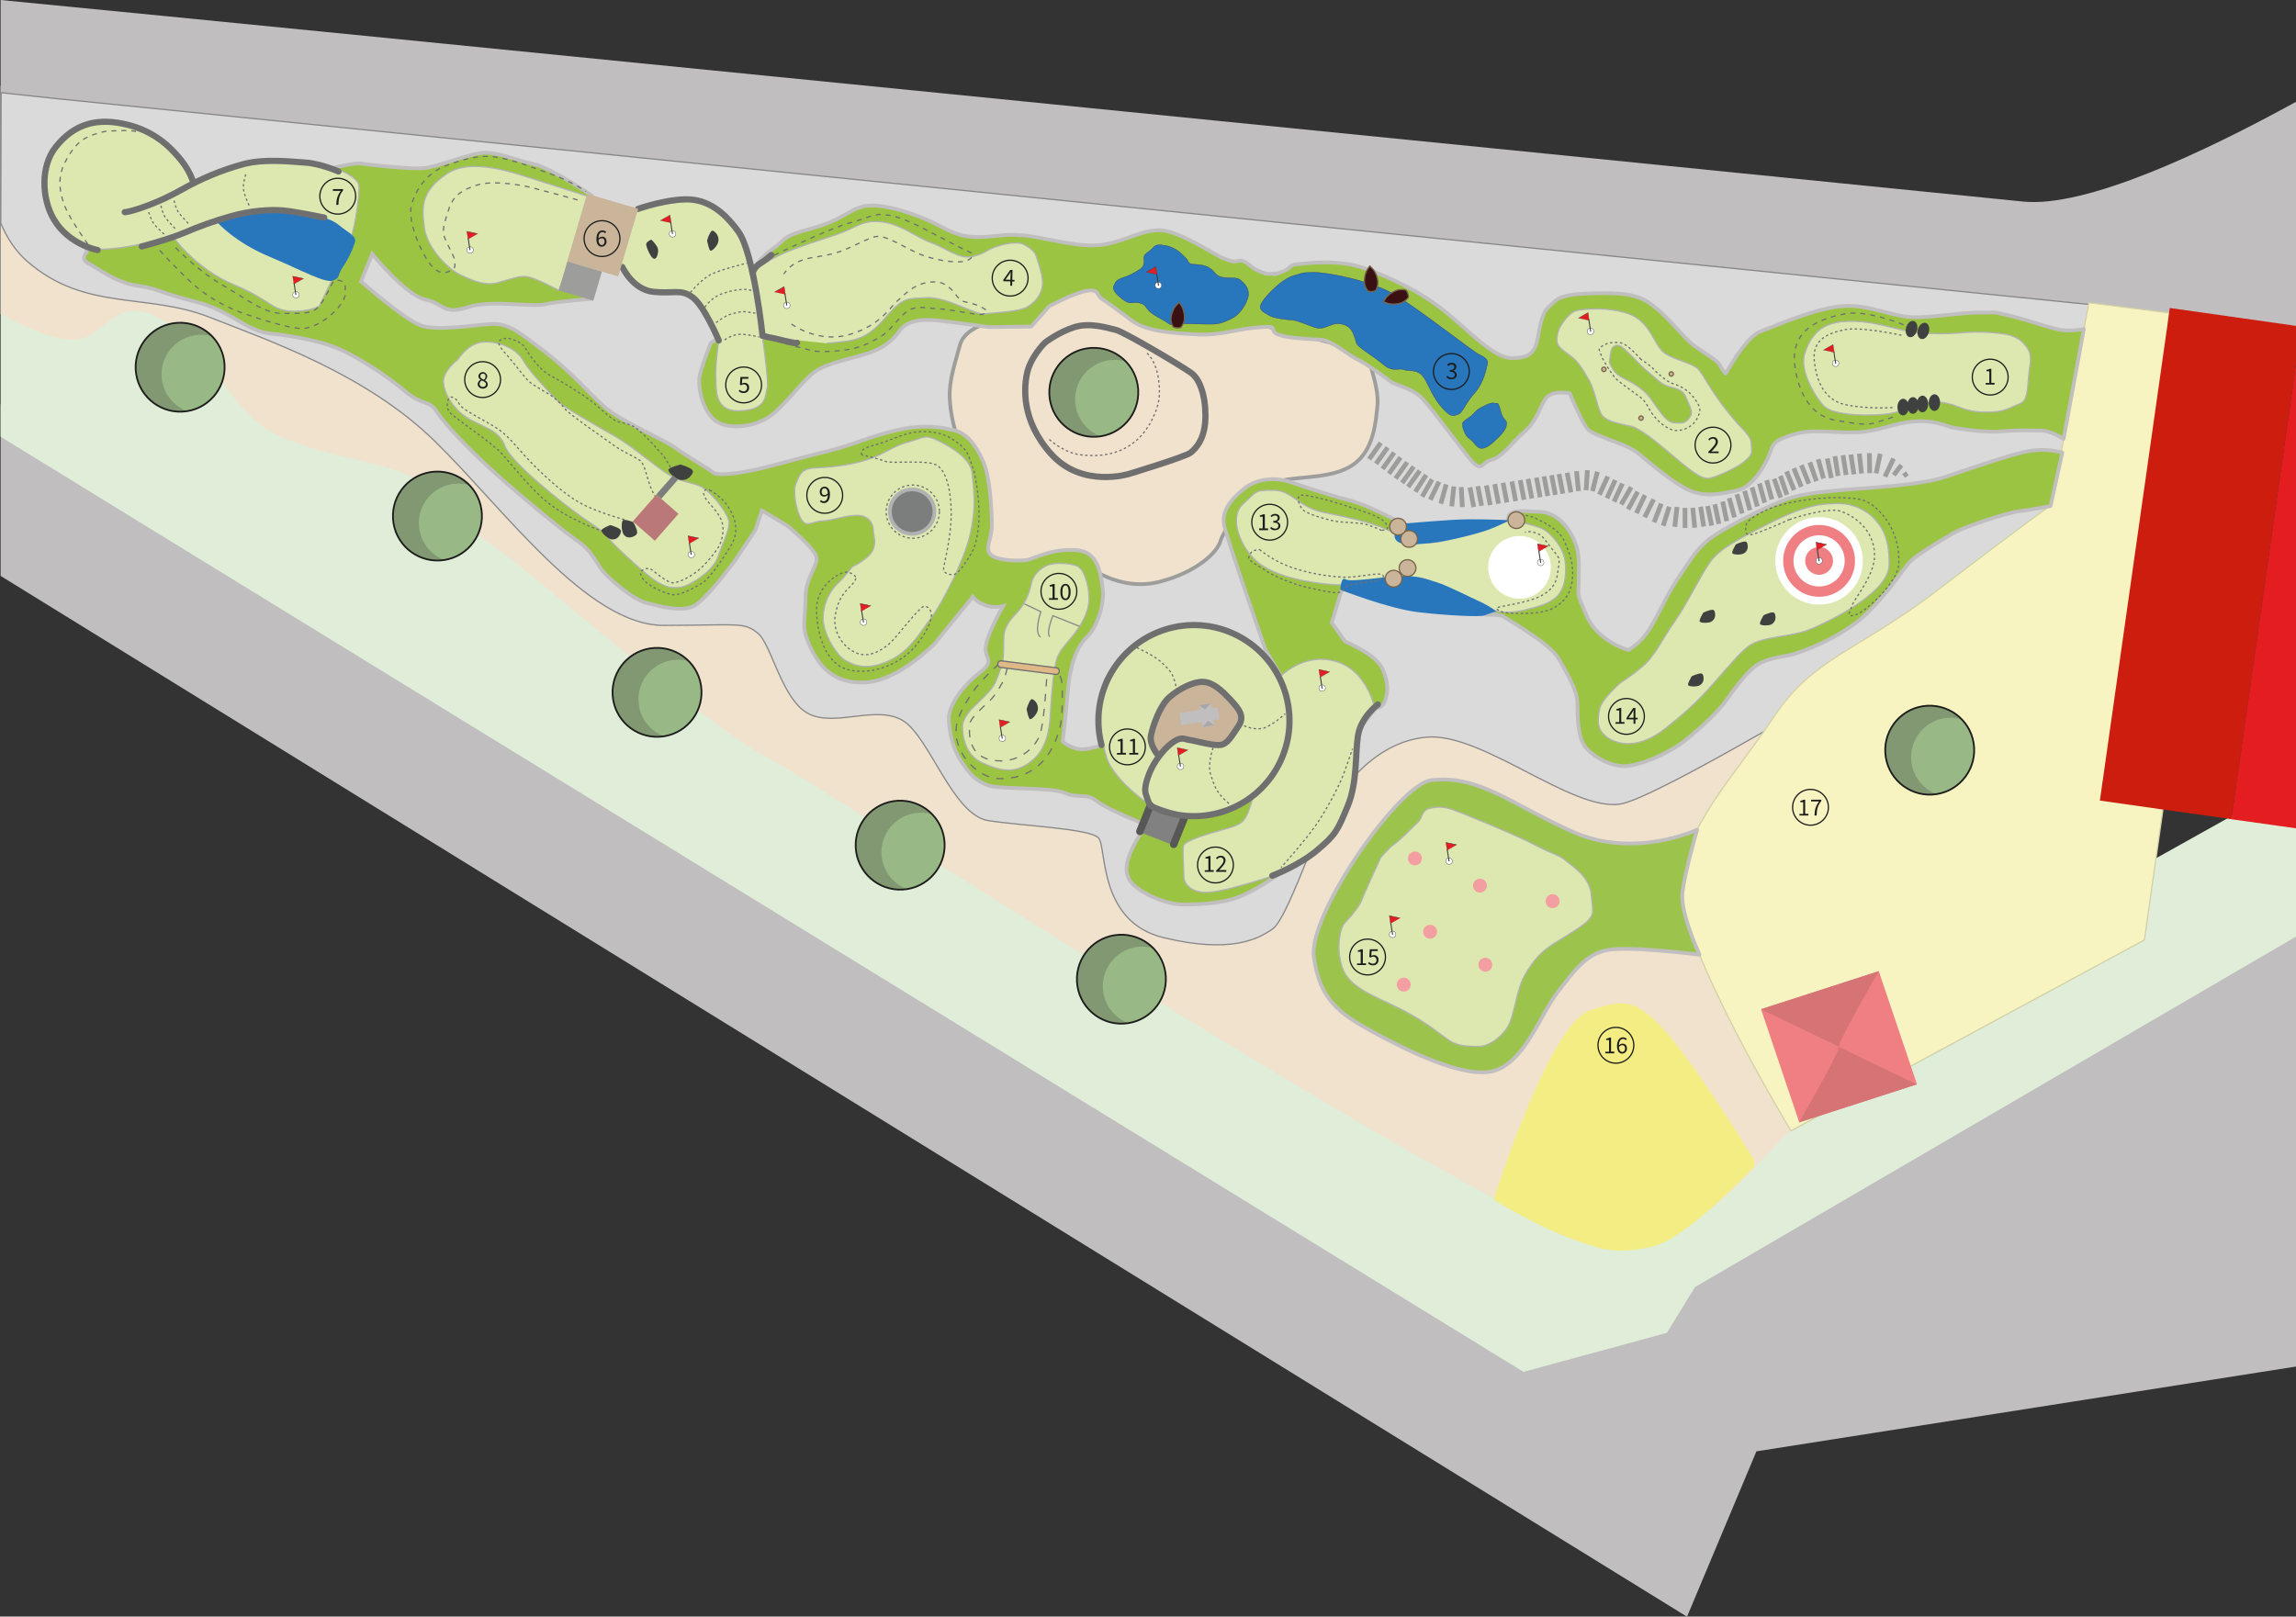 <?xml version="1.0" encoding="utf-8"?>
<!-- Generator: Adobe Illustrator 24.1.2, SVG Export Plug-In . SVG Version: 6.00 Build 0)  -->
<svg version="1.1" id="Ebene_1" xmlns="http://www.w3.org/2000/svg" xmlns:xlink="http://www.w3.org/1999/xlink" x="0px" y="0px"
	 viewBox="0 0 1846.3 1300.2" style="enable-background:new 0 0 1846.3 1300.2;" xml:space="preserve">
<rect x="0" y="0" width="1846.3" height="1300.2" fill="#333333" stroke="none"/>
<style type="text/css">
	.st0{fill:#C0BEBE;}
	.st1{fill:#DFEDD9;}
	.st2{fill:#F1E2CE;}
	.st3{fill:#DADADA;stroke:#878787;stroke-miterlimit:10;}
	.st4{fill:#F8F4C1;stroke:#D2D1A7;stroke-miterlimit:10;}
	.st5{fill:#CD1D0F;}
	.st6{fill:#E41D21;}
	.st7{fill:#EF7F82;}
	.st8{fill:#D67375;}
	.st9{fill:#F1E2CE;stroke:#9D9D9C;stroke-width:3;stroke-miterlimit:10;}
	.st10{fill:#98B886;}
	.st11{fill:#819873;}
	.st12{fill:#1D1D1B;}
	.st13{fill:#9AC442;stroke:#C0BEBE;stroke-width:3;stroke-linecap:round;stroke-linejoin:round;}
	.st14{fill:#9CC44D;stroke:#C0BEBE;stroke-width:3;stroke-linecap:round;stroke-linejoin:round;}
	.st15{fill:#DDE8B1;stroke:#B2B2B2;stroke-miterlimit:10;}
	.st16{fill:#9AC442;stroke:#C0BEBE;stroke-width:3;stroke-miterlimit:10;}
	.st17{fill:#2876BC;}
	.st18{fill:none;stroke:#706F6F;stroke-width:5;stroke-linecap:round;stroke-linejoin:round;}
	.st19{fill:#CAB49A;stroke:#B2B2B2;stroke-miterlimit:10;}
	.st20{fill:#818181;}
	.st21{fill:none;stroke:#575756;stroke-width:6;stroke-linecap:round;stroke-miterlimit:10;}
	.st22{fill:#9D9D9C;}
	.st23{fill:#CAB49A;}
	.st24{fill:#2876BC;stroke:#312783;stroke-width:0.25;stroke-miterlimit:10;}
	.st25{fill:#F4ED84;}
	.st26{fill:none;stroke:#706F6F;stroke-miterlimit:10;}
	.st27{fill:none;stroke:#706F6F;stroke-miterlimit:10;stroke-dasharray:2.012,2.012;}
	.st28{fill:none;stroke:#706F6F;stroke-miterlimit:10;stroke-dasharray:2;}
	.st29{fill:none;stroke:#706F6F;stroke-miterlimit:10;stroke-dasharray:6;}
	.st30{fill:none;stroke:#706F6F;stroke-miterlimit:10;stroke-dasharray:4;}
	.st31{fill:none;stroke:#878787;stroke-miterlimit:10;}
	.st32{fill:#FFFFFF;}
	.st33{fill:#EF7F83;}
	.st34{fill:#CAB49A;stroke:#786349;stroke-miterlimit:10;}
	.st35{fill:#DEB886;stroke:#706F6F;stroke-miterlimit:10;}
	.st36{fill:#3F4040;}
	.st37{fill:#FFFFFF;stroke:#3C3C3B;stroke-width:0.3;stroke-miterlimit:10;}
	.st38{fill:none;}
	.st39{fill:#3C3C3B;}
	.st40{fill:#E41D23;}
	.st41{fill:#3A1112;stroke:#786349;stroke-linecap:round;stroke-linejoin:round;}
	.st42{fill:#BA7878;}
	.st43{fill:#7C7D7D;}
	.st44{fill:#7C7D7D;stroke:#B2B2B2;stroke-width:3;stroke-miterlimit:10;}
	.st45{fill:#A9A8A8;}
	.st46{fill:#F39FA2;}
	.st47{fill:none;stroke:#1D1D1B;stroke-miterlimit:10;}
</style>
<g id="Hintergrund_Boden">
	<path class="st0" d="M1846.3,723.7v375.4l-433.9,68.2l-55.8,133L0.5,463.2V325.1l868.3,478h0l1.1,0.6h0l1.1,0.6l33,18.2h0
		c0,0,0,0,0,0l1.1,0.6l1.1,0.6h0l403.6,222.2L1846.3,723.7z"/>
	<path class="st1" d="M0.5,75.6v275.7l1224.6,752.1l115.3-31.4l22.6-36.8l483.3-281.9v-126l-51.5,28.8l-4,2.3l-56.9,31.8L1528.7,805
		l-59.8-149.5l-7.8-19.6l-23.4-58.7l-4.2-10.5c0,0,0,0,0,0l-14.1-35.3l-6.1-15.3l-29.1-72.9l-5.1-12.8l-3.2-8l-2.6-6.5l-7.6-19
		l-8-20l0,0l-35.5-8h0l-95.9-21.8l-15.3-3.5l-30.9-7l-10.5-2.4h0l-4.3-1h0l-13.5-3.1l-43.8-10l-186.3-42.3l-60.4-13.7l-27.6-6.3
		l-22.7-5.2l-6.7-1.5h0l-12.3-2.8h0l-61.6-14h0l-93-21.1h0l-17.9-4.1h0l-3.1-0.7l-3.6-0.8l-10.7-2.4l-2.2-0.5l-24.7-5.6l-5.3-1.2
		l-61.2-13.9l-12.9-2.9l-2.3-0.5h0l-12.7-2.9l-9.4-2.1l-1.5-0.4l-3-0.7l-93.9-21.3l-23.4-5.3l-8.6-1.9l-59.9-13.6c0,0,0,0,0,0
		L80.5,87l-0.1,0L47,79.5l-0.1,0L0.5,68.9v5.8"/>
	<path class="st0" d="M0.5,74.7V0c268.7,26,1227.2,121.9,1626.3,162.1c50.7,5.1,145.2-39.4,219.5-80.2v193.4l-85.6-9.1l-18.2-1.9
		l-48.5-5.2l-16.8-1.8L80.5,87l-0.1,0l-32.3-3.4c0,0-20.5-3.6-47.2-7.9h0c-0.1,0-0.3,0-0.4-0.1"/>
	<path class="st2" d="M0.5,75.6v176.8C28.6,268,54.8,277,67.3,272c22.9-9.1,29.2-37.2,67.9-11.8c0.3,0.2,0.5,0.3,0.8,0.5
		c0.3,0.2,0.5,0.4,0.8,0.5h0c0.5,0.3,1,0.7,1.6,1.1c4,2.8,7.9,5.9,11.5,9.2c11.9,10.9,20.2,23,28.4,34.8c0.2,0.2,0.3,0.5,0.5,0.7
		c0.2,0.2,0.3,0.5,0.5,0.7v0c12.6,18.2,25.4,35.3,51.4,45.7c39,15.6,80.4,18.8,101.7,30.8c0.2,0.1,0.5,0.3,0.7,0.4l0,0
		c0.2,0.1,0.5,0.3,0.7,0.4c4.1,2.3,7.6,5.6,10.1,9.6c0.7,1.2,1.5,2.4,2.3,3.6c8,11.2,19.7,19.3,37.4,31.7c0.2,0.1,0.4,0.3,0.6,0.4
		c0.2,0.1,0.4,0.3,0.6,0.4c11.9,8.4,26.5,18.8,44.3,33.5c19.3,15.9,47.7,39.7,77.2,63.6c0.2,0.2,0.4,0.3,0.6,0.5
		c0.2,0.2,0.4,0.3,0.6,0.5c4.9,3.9,9.8,7.9,14.7,11.8c13.1,10.5,26.1,20.7,38.4,30c0.2,0.2,0.4,0.3,0.6,0.5c0.2,0.2,0.4,0.3,0.6,0.4
		c23.6,17.9,44.5,32.5,57.9,39.2c7.7,3.9,35.4,21.1,75.5,46.5c0.2,0.1,0.4,0.3,0.6,0.4c0.2,0.1,0.4,0.3,0.6,0.4
		c5.5,3.5,11.2,7.1,17.2,10.8c13,8.2,27,17,41.8,26.4c0.2,0.1,0.4,0.2,0.6,0.4c0.2,0.1,0.4,0.2,0.6,0.4
		c34.7,21.9,73.7,46.5,114.5,71.9c0.2,0.1,0.4,0.2,0.6,0.4s0.4,0.2,0.6,0.4c5.8,3.6,11.7,7.3,17.6,10.9c13.9,8.6,27.8,17.3,42,26
		c0.2,0.1,0.4,0.3,0.6,0.4c0.2,0.1,0.4,0.2,0.6,0.4c96.9,59.8,196.8,119.6,268.4,157.3c46.1,24.2,80.4,39.3,94.7,39.3
		c31.4,0,58-14.1,80.2-31.6c0,0,0.1-0.1,0.1-0.1c28-22.1,48.9-49.7,63.6-61.8c2.7-2.2,5.3-4.6,7.7-7.1l0,0l0.1-0.1l0,0
		c13.1-13.3,29.6-34.8,43.5-54c15.8-21.8,28.2-40.6,28.2-40.6l-10.3-24.2v0l-0.7-1.6l-50.3-118.3l-11-26l-18.8-44.3l-10.6-4.5
		l-0.3-0.1l-37.7-16.2l-16.9-7.3l-51.3-22.1l-87.5-37.6h0l-25.8-11.1h0c0,0,0,0,0,0l-1.5-0.6l-0.1,0l-67.1-28.8l-2.8-1.2l-1.2-0.5
		l-8.5-3.6l-13.6-5.9l-69.1-29.7l-26.3-11.3l-10.9-4.7l-0.3-0.1l-8.2-3.5l-65.2-28l-28.2-12.1h0l-68.2-29.3l-63.1-27.1l-60.1-25.8
		l-9.7-4.2h0l-4.8-2l-6.3-1.8h0l-10.4-3c0,0,0,0,0,0c0,0,0,0,0,0l-61.8-17.9l-0.2-0.1l-0.7-0.2l-1.8-0.5l-1.2-0.4c0,0,0,0-0.1,0
		l-35.3-10.3l-17.8-5.2h0l-47.9-13.9L505,222l-7.2-2.1l-38-11h0l-1.3-0.4l-1.8-0.5l-99.1-28.8l-17.2-5l-10-2.9l-42.1-12.2l-2.2-0.6
		l-22.8-6.6l-4.1-1.2l-63.8-18.5l-2.3-0.7L129.5,113l-3.1-0.9h0l-24.6-7.1h0l-21-6.1l-2.1-0.6c0,0,0,0,0,0c0,0,0,0,0,0L0.9,75.7h0
		L0.5,75.6"/>
	<path class="st3" d="M0.5,74.5l46.5,5l0.1,0l1632.4,165.3l15.3,1.6l-0.8,12.8l-9.8,152.4l-61.4,54.3c0,0-97.1,60.4-185.1,111.4
		c-6.5,3.8-12.9,7.5-19.2,11.1l-0.6,0.3c-53.7,30.7-100.7,55.7-115,58c-39,6.1-111.2-58-156-53.8c-25.1,2.3-44.2,16.9-57.4,30.9
		c-0.4,0.4-0.7,0.8-1.1,1.2c-9.7,10.6-16.2,20.6-19.4,24.8c-3.2,4.1-9.8,20.8-17.1,39.2c-0.1,0.2-0.2,0.4-0.2,0.6v0
		c-9.9,24.8-21.3,52.7-28.3,57.5c-12.2,8.6-34.4,19.8-87.5,7.1s-45.8-72.7-52.5-80.2c-6.7-7.6-60.3-9.6-88.7-14
		c-28.4-4.4-47.1-66.9-68.3-80.2s-54.4,5.2-76.1-5.7c-21.7-11-29.9-56.4-41.2-65.1s-13.3-6.2-75.1-6
		c-61.9,0.3-129.3-94.5-184.4-148.2c-55-53.7-131.3-80.1-181.5-99.8c-50.3-19.7-99.9-4.4-146.2-44.8c-9.5-8.3-16.4-19-21.3-30.7
		L0.9,74.9"/>
	<path class="st4" d="M1758.7,253.5l-79-10L1649.7,406c0,0-21.8,15.2-89.8,67.3s-101.3,54.8-133.9,103.9s-71,86.6-74.1,134
		s88.3,198.3,88.3,198.3L1724.4,756l53.7-378.2L1758.7,253.5z"/>
	<polygon class="st5" points="1846.3,275.3 1846.3,262.1 1744.8,247.7 1744.2,251.7 1742.5,264.3 1688.6,643.9 1739.4,651.1 
		1790.7,658.3 1794.4,658.9 1794.7,656.1 1846.3,292.7 	"/>
	<polygon class="st6" points="1846.3,292.7 1846.3,666.2 1794.4,658.9 1794.7,656.1 	"/>
	<polygon class="st7" points="1541.5,872 1446.8,902.6 1416.1,811.7 1510.8,781.1 	"/>
	<path class="st8" d="M1478.8,841.9c-0.3-5.2,32-60.8,32-60.8l-94.7,30.6L1478.8,841.9z"/>
	<path class="st8" d="M1478.6,842c0.3,5.2-32,60.8-32,60.8l94.7-30.6L1478.6,842z"/>
	<path class="st9" d="M797.6,258.8c0,0-21.9,4.6-25.6,18.5s-8.9,28.3-8.3,42.6c0.6,13,3.5,25.9,8.5,37.9l16.3,93.1l43.5,12.2
		l39.8-10c0,0,26.6,23.5,60.6,14.8c30.2-7.7,46.5-23.9,48.9-32.4s17.9-30,17.9-30s17.3-16,33.1-19.3s41.1-1.5,56.7-13.1
		s17.3-33,18.7-47.6s-9.6-42.7-9.6-42.7l-111.3-28.4l-80-18.1l-35.7-11L797.6,258.8z"/>
	<path class="st3" d="M823.1,485.8l13.9,6.4c0,0-4.1,7.9,0,13.9"/>
	<path class="st3" d="M868.1,504.7l-22-7.5c0,0-5.4,9.4,0.7,14"/>
</g>
<g id="BÄUME">
	<path class="st10" d="M563.7,551.3c3.1,19.5-10.3,37.8-29.8,40.9c-19.5,3.1-37.8-10.3-40.9-29.8s10.3-37.8,29.8-40.9c0,0,0,0,0,0
		C542.3,518.4,560.6,531.8,563.7,551.3C563.7,551.3,563.7,551.3,563.7,551.3L563.7,551.3z"/>
	<path class="st11" d="M513.8,567.4c-2.8-17.3,9.1-33.6,26.4-36.4c4.6-0.7,9.3-0.4,13.8,0.9c-13.8-14.1-36.4-14.5-50.5-0.7
		s-14.5,36.4-0.7,50.5c8.1,8.3,19.6,12.2,31,10.4C523.2,588.1,515.5,578.7,513.8,567.4z"/>
	<path class="st12" d="M563.7,551.3l-0.7,0.1c3,19.1-10.1,37.1-29.2,40.1c-19.1,3-37.1-10.1-40.1-29.2s10.1-37.1,29.2-40.1
		c9.2-1.4,18.6,0.8,26.1,6.3c7.5,5.5,12.6,13.7,14,22.9L563.7,551.3l0.7-0.1c-3.1-19.9-21.8-33.5-41.7-30.4
		c-19.9,3.1-33.5,21.8-30.4,41.7s21.8,33.5,41.7,30.4c0,0,0,0,0,0c19.9-3.1,33.5-21.8,30.4-41.7L563.7,551.3z"/>
	<path class="st10" d="M387.1,409.5c3.1,19.5-10.3,37.8-29.8,40.9c-19.5,3.1-37.8-10.3-40.9-29.8c-3.1-19.5,10.3-37.8,29.8-40.9
		c0,0,0,0,0,0C365.8,376.7,384.1,390,387.1,409.5C387.1,409.5,387.1,409.5,387.1,409.5z"/>
	<path class="st11" d="M337.2,425.7c-2.8-17.3,9.1-33.6,26.4-36.4c4.6-0.7,9.3-0.4,13.8,0.9c-13.8-14.1-36.4-14.5-50.5-0.7
		c-14.1,13.8-14.5,36.4-0.7,50.5c8.1,8.3,19.6,12.2,31,10.4C346.6,446.3,339,436.9,337.2,425.7L337.2,425.7z"/>
	<path class="st12" d="M387.1,409.5l-0.7,0.1c3,19.1-10.1,37.1-29.2,40.1s-37.1-10.1-40.1-29.2s10.1-37.1,29.2-40.1
		c9.2-1.4,18.6,0.8,26.1,6.3c7.5,5.5,12.6,13.7,14,22.9L387.1,409.5l0.7-0.1c-3.1-19.9-21.8-33.5-41.7-30.4
		c-19.9,3.1-33.5,21.8-30.4,41.7c3.1,19.9,21.8,33.5,41.7,30.4c0,0,0,0,0,0c19.9-3.1,33.5-21.8,30.4-41.7L387.1,409.5z"/>
	<path class="st10" d="M914.9,310c3.1,19.5-10.3,37.8-29.8,40.9c-19.5,3.1-37.8-10.3-40.9-29.8c-3.1-19.5,10.3-37.8,29.8-40.9
		c0,0,0,0,0,0C893.5,277.2,911.8,290.5,914.9,310C914.9,310,914.9,310,914.9,310z"/>
	<path class="st11" d="M864.9,326.2c-2.8-17.3,9.1-33.6,26.4-36.4c4.6-0.7,9.3-0.4,13.8,0.9c-13.8-14.1-36.4-14.5-50.5-0.7
		s-14.5,36.4-0.7,50.5c8.1,8.3,19.6,12.2,31,10.4C874.3,346.8,866.7,337.4,864.9,326.2L864.9,326.2z"/>
	<path class="st12" d="M914.9,310l-0.7,0.1c3,19.1-10.1,37.1-29.2,40.1s-37.1-10.1-40.1-29.2c-3-19.1,10.1-37.1,29.2-40.1
		c9.2-1.4,18.6,0.8,26.1,6.3c7.5,5.5,12.6,13.7,14,22.9L914.9,310l0.7-0.1c-3.1-19.9-21.8-33.5-41.7-30.4s-33.5,21.8-30.4,41.7
		c3.1,19.9,21.8,33.5,41.7,30.4c0,0,0,0,0,0c19.9-3.1,33.5-21.8,30.4-41.7L914.9,310z"/>
	<path class="st10" d="M180.2,289.8c3.1,19.5-10.3,37.8-29.8,40.9c-19.5,3.1-37.8-10.3-40.9-29.8c-3.1-19.5,10.3-37.8,29.8-40.9
		c0,0,0,0,0,0C158.9,257,177.2,270.3,180.2,289.8C180.2,289.8,180.2,289.8,180.2,289.8z"/>
	<path class="st11" d="M130.3,306c-2.8-17.3,9.1-33.6,26.4-36.4c4.6-0.7,9.3-0.4,13.8,0.9c-13.8-14.1-36.4-14.5-50.5-0.7
		s-14.5,36.4-0.7,50.5c8.1,8.3,19.6,12.2,31,10.4C139.7,326.6,132.1,317.2,130.3,306z"/>
	<path class="st12" d="M180.2,289.8l-0.7,0.1c3,19.1-10.1,37.1-29.2,40.1c-19.1,3-37.1-10.1-40.1-29.2s10.1-37.1,29.2-40.1
		c9.2-1.4,18.6,0.8,26.1,6.3c7.5,5.5,12.6,13.7,14,22.9L180.2,289.8l0.7-0.1c-3.1-19.9-21.8-33.5-41.7-30.4s-33.5,21.8-30.4,41.7
		c3.1,19.9,21.8,33.5,41.7,30.4c0,0,0,0,0,0c19.9-3.1,33.5-21.8,30.4-41.7L180.2,289.8z"/>
	<path class="st10" d="M759.2,674.2c3.1,19.5-10.3,37.8-29.8,40.9c-19.5,3.1-37.8-10.3-40.9-29.8s10.3-37.8,29.8-40.9c0,0,0,0,0,0
		C737.8,641.4,756.1,654.7,759.2,674.2C759.2,674.2,759.2,674.2,759.2,674.2z"/>
	<path class="st11" d="M709.2,690.4c-2.8-17.3,9.1-33.6,26.4-36.4c4.6-0.7,9.3-0.4,13.8,0.9c-13.8-14.1-36.4-14.5-50.5-0.7
		c-14.1,13.8-14.5,36.4-0.7,50.5c8.1,8.3,19.6,12.2,31,10.4C718.6,711,711,701.6,709.2,690.4z"/>
	<path class="st12" d="M759.2,674.2l-0.7,0.1c3,19.1-10.1,37.1-29.2,40.1c-19.1,3-37.1-10.1-40.1-29.2s10.1-37.1,29.2-40.1
		c9.2-1.4,18.6,0.8,26.1,6.3c7.5,5.5,12.6,13.7,14,22.9L759.2,674.2l0.7-0.1c-3.1-19.9-21.8-33.5-41.7-30.4s-33.5,21.8-30.4,41.7
		s21.8,33.5,41.7,30.4c0,0,0,0,0,0c19.9-3.1,33.5-21.8,30.4-41.7L759.2,674.2z"/>
	<path class="st10" d="M937.1,782c3.1,19.5-10.3,37.8-29.8,40.9c-19.5,3.1-37.8-10.3-40.9-29.8s10.3-37.8,29.8-40.9c0,0,0,0,0,0
		C915.7,749.1,934,762.5,937.1,782C937.1,782,937.1,782,937.1,782z"/>
	<path class="st11" d="M887.2,798.1c-2.8-17.3,9.1-33.6,26.4-36.4c4.6-0.7,9.3-0.4,13.8,0.9c-13.8-14.1-36.4-14.5-50.5-0.7
		c-14.1,13.8-14.5,36.4-0.7,50.5c8.1,8.3,19.6,12.2,31,10.4C896.5,818.8,888.9,809.4,887.2,798.1z"/>
	<path class="st12" d="M937.1,782l-0.7,0.1c3,19.1-10.1,37.1-29.2,40.1c-19.1,3-37.1-10.1-40.1-29.2s10.1-37.1,29.2-40.1
		c9.2-1.4,18.6,0.8,26.1,6.3c7.5,5.5,12.6,13.7,14,22.9L937.1,782l0.7-0.1c-3.1-19.9-21.8-33.5-41.7-30.4s-33.5,21.8-30.4,41.7
		s21.8,33.5,41.7,30.4c0,0,0,0,0,0c19.9-3.1,33.5-21.8,30.4-41.7L937.1,782z"/>
	<path class="st10" d="M1587.1,597.8c3.1,19.5-10.3,37.8-29.8,40.9s-37.8-10.3-40.9-29.8c-3.1-19.5,10.3-37.8,29.8-40.9h0
		C1565.7,565,1584,578.3,1587.1,597.8C1587.1,597.8,1587.1,597.8,1587.1,597.8z"/>
	<path class="st11" d="M1537.2,614c-2.8-17.3,9.1-33.6,26.4-36.4c4.6-0.7,9.3-0.4,13.8,0.9c-13.8-14.1-36.4-14.5-50.5-0.7
		c-14.1,13.8-14.5,36.4-0.7,50.5c8.1,8.3,19.6,12.2,31,10.4C1546.6,634.6,1538.9,625.2,1537.2,614z"/>
	<path class="st12" d="M1587.1,597.8l-0.7,0.1c3,19.1-10.1,37.1-29.2,40.1c-19.1,3-37.1-10.1-40.1-29.2c-3-19.1,10.1-37.1,29.2-40.1
		c9.2-1.4,18.6,0.8,26.1,6.3c7.5,5.5,12.6,13.7,14,22.9L1587.1,597.8l0.7-0.1c-3.1-19.9-21.8-33.5-41.7-30.4s-33.5,21.8-30.4,41.7
		c3.1,19.9,21.8,33.5,41.7,30.4c0,0,0,0,0,0c19.9-3.1,33.5-21.8,30.4-41.7L1587.1,597.8z"/>
</g>
<g id="Alle_greens">
	<path class="st13" d="M1658.4,364c-9.2-2.5-18.8-2.8-28.1-1c-14.8,3-39.6,11.7-65.8,20.5c-30,10.1-95,8.4-122.8,16.4
		c-17.7,5.1-58.5,26.3-68,34.3c-10.3,8.7-13.7,15.4-20.8,25.6c-12.8,18.3-17.4,31.4-25.9,45.3c-7.6,12.6-17.6,17.7-17.6,17.7
		s-24.3-6.7-33.3-27.1s-6.6-15.3-6.6-28.4c0-13,1.8-23.5-5.8-37.2s-17.8-18.3-25.8-18.5s-17.6-1.2-20.7,0.3s-3.8,1.3-4.4,4.7
		s-7,61.8-7,61.8l-4.8,11.3c0,0,1.3,1.6,0.4,2.5s-6.9,2.2-6.9,2.2s12.7-0.2,14.4,1.4s37.1,21.1,44.6,34.1s14.6,25.7,14.9,34.7
		s-0.3,28.7,6.9,36.7c8.8,9.9,21.3,14.6,30.3,14.9c12,0.3,36.5-10.4,49.4-20.6s27.5-24.1,33.4-32.7s14.1-19.2,21.1-25.5
		c8.3-7.5,21.2-8.8,29.6-10.5s42.4-14.3,62-33.4s30.1-37.4,35.8-42.7s26.7-18.1,35-22.6c11.4-6.1,44.3-16.2,50.8-16.9
		s26.2-4.3,26.2-4.3L1658.4,364z"/>
	<path class="st14" d="M1364.7,667.3c0,0-49.9,23.9-100,1.7c-48.9-21.7-75.2-46.1-113.8-41.5c-25.9,3.1-99,107.9-94.4,142.1
		s20.5,45.6,46.9,60s75.6,39.6,99.5,31.2s36.1-45.5,49.7-62.9c12.8-16.3,21.9-30.1,39.6-33.7c18-3.7,74.5,3.7,74.5,3.7
		s-15.7-33.5-13.8-49.9S1364.7,667.3,1364.7,667.3z"/>
	<path class="st15" d="M1110.2,689.9c0,0,5.8-7.3,10.8-10.8s16-14.7,19.4-18s2.7-9.3,9.1-10.9s11.1-1.5,18.1,0.8
		s52.7,21.1,67.2,28.8s18.9,7.6,25.1,13s18.3,12.4,19.7,26.8s2.3,14.9-1.9,20s-18.5,13.2-28.3,19.4s-16.5,13.4-23.4,25.6
		s-8.1,32.9-13.9,41.8s-15.4,15.2-22.8,15.2s-14.4,0-21-3.1s-18.5-15.1-41.6-26.7s-42.1-17.5-47.5-34.1s-0.9-32,1.7-34.9
		s11.2-11.7,13.8-18.2s10-22.9,11.5-25.9S1110.2,689.9,1110.2,689.9z"/>
	<path class="st15" d="M1303.1,549.1c0,0-15.1,13.3-16.7,20.8c-2.5,11.7-1.3,18.1,6.4,23.4s24.1,10,46.1-7.2
		c26.9-21.1,34-31.1,48.8-47.6s17.3-19.4,26.2-22.7s29-4.9,39.3-8.7s65.3-28.4,65.9-52.5s-7.3-32.3-12.5-38s-16-11.6-27.7-11.6
		s-25,0.3-53.3,14.5s-43.1,22.2-50.5,32.6c-8,11.4-19.4,35.1-27.9,46.9c-9.4,13.1-15.7,27.2-24.3,35.1
		C1316.9,539.6,1310.2,544.6,1303.1,549.1z"/>
	<path class="st16" d="M1078.5,475.5l24.2-20.4l27.1-32.6c0,0-27.2-15.7-45.4-20.3s-37.6-11.6-48.1-14.9s-25.4-2.7-35.7,5.6
		s-18.8,17.9-16.1,30s33.1,99.6,33.1,99.6l20.5,35.1c0,0,2.4,47-9.8,64.7s-25.6,22.4-35.8,26s-49.5,7.8-49.5,7.8l-23.4-21.7
		l-28.3-37.2c0,0-14.8,6.5-23.3,5.3c-5-0.7-9.7-2.8-13.5-6.2c0,0,2.9-23.8,4.3-41.4s6.3-34.3,15-42.3s14.7-28.1,12.9-39.5
		s-3-29.5-21.5-30.7s-31.5,5.8-37.9,7.6s-28.1,1.1-31.6-5s2.3-11.6,1.9-24.7s-1.5-36.1-6.8-48.6s-12.8-23-23.1-25.5
		s-24.1-5.4-46.6-0.2s-36.3,12.4-57.2,17.3s-43.1,11.8-60,15.2s-28.5,3.7-30.6,1.5s-20.3-12.6-29.7-19.5s-44.1-21.4-57.7-33.4
		s-26-27.5-46.8-43.4s-29.5-23.7-43.6-23.1s-44.8,6.2-58.1,0.8s-47.1-35-47.1-35l9-22.2c0,0,26.8,33.2,42.4,36.6s14.5,12.7,34.3,6.3
		s51.7,0.4,63-2.5c8.2-2.1,35.9-4.2,35.9-4.2l-22.3-46.1l6.8-9.4l7,7.2l9.5-34.8c0,0-32.6-22.3-46.4-25.2s-30.8-11-43.8-8.9
		s-34.8,11.3-45.5,12.1s-45.4-2.9-49.7-3.8s-23.5,3.7-23.5,3.7L246.5,221l-13,17.8l-76.3-51.2l-54.7,1.1L68,191.6l1.8,11.4
		c0,0-5.9,5.1,1.4,8.9s22.4,15.6,39.4,17.9s17.5,5.6,46.1,12.7s41.1,23.5,59.8,25.6s45.1,6.2,63.2,15.9c16.5,8.7,32.1,19,46.5,31
		c13.4,11.2,19.4,6.9,25,16s23.5,27.9,42,45s58.7,50.7,70.8,58.8s16.3,19.1,20.4,24.2s23.6,22.9,35.7,26s27.8,7.3,37.8,2.4
		s33.3-36.8,33.3-36.8l16.2-24.2l5.3-15.8l20.8,12.5c0,0,21.1,17.5,23,24.7s-9.1,16.4-8.8,33.8s-4.1,21.4,3.4,37.7
		c7.5,16.3,19,31.1,45.4,29.5s55-31,55-31l30.7-37.8c0,0,2.2,3.5,9.3,6.5s15.1,1,15.1,1s-13.1,22.8-14,33
		c-0.9,10.1,8.3,10.3-5.1,20.8S761.9,567.7,763,580s3.6,22.7,10.1,32.5s11.6,15.6,21.3,19.1s50.1,1.3,61.7,6.1s17.4-0.2,26,6.7
		s39.6,19,39.6,19s-7.4,10.9-11.2,19s-7.2,17.8-1.7,26.1s27.1,19,42.9,19s33.9-1.2,47.9-7.5s28.9-17,28.9-17l46.8-93.9l31.2-39.8
		c0,0,5.1,0.9,7.4-6.1s2.8-14-2.3-25.5s-30-21.8-30-21.8l-10.7-15L1078.5,475.5z"/>
	<path class="st15" d="M1214.3,418.4c0,0,19.8,3.4,27,7.4c6.6,3.7,16,14.9,17.3,25.6c1.6,13.3-1.3,24-7.9,29.5
		c-6.8,5.6-16.2,7.6-25,9.8s-22.9,2.8-28.5-1.3s-24.3-12-36.9-17.5s-15.2-8.4-28.8-7.1s-16.9,1.8-31.7,3.3s-17.7,3.7-38.1,1.1
		s-40.3-7.9-52-18.5s-22-34-10.4-45s9.9-11.5,24.9-11.4c15,0.1,19.6,13.6,40.2,17.8s43.8,8.9,56.7,16.9c19.3,11.9,37.8,7.7,55.9,1.2
		C1193.4,424.2,1214.3,418.4,1214.3,418.4z"/>
	<path class="st17" d="M1127.6,421.2c0,0,23.6-2,40.9-3.1s45.8,0.3,45.8,0.3c-13.2,6.2-17.8,8.6-37,13.3s-29.9,5.5-39,6.1
		s-15.9-0.7-16.8-6S1127.6,421.2,1127.6,421.2z"/>
	<path class="st17" d="M1077.8,474.3c0,0,0.5-11.1,4.2-8.4s32.1-2.3,44.5-2.7s20.4,2.5,29.1,5.2s26.6,12,33.7,15.1
		c5,2.3,9.7,5,14.1,8.2c0,0-6.8,2-9.9,3.3s-28.6,0.2-52.8-2.6S1077.8,474.3,1077.8,474.3z"/>
	<path class="st15" d="M1029.5,544.3c0,0,18.2-19.6,44.2-12.5s31.8,38.1,31.8,38.1s-11.1,9.9-14.3,25.1s-1.1,41.7-8.8,56.6
		s-18,30.7-30.1,37.2s-16.1,10.6-19,11.6s-7.5,3.7-22.5,8.1s-32.9,9.7-42.6,9.2s-16.2-6.1-16.2-12.7s-1.2-20.6-0.3-24.8
		s21.2-10,33.4-13.4s13.9-5.2,16.7-9.7s5.7-15.6,5.7-15.6s-17.9,11.7-22.4,12s-28.4,3-28.4,3s-31.3-9.2-35.3-11.6
		s-26.9-20.1-31.7-36.1s-10.6-52.6,3-69.4s29.2-31.9,46.4-34.2s46.8-1.3,55.8,4.4c9,5.7,25.7,21.8,30.3,28.2L1029.5,544.3z"/>
	<path class="st18" d="M1108,566.6c0,0-13.6,9.9-16,25.1s-0.3,37.4-8.3,56.7s-9.4,22.7-24.5,35.4s-36.1,20.5-36.1,20.5"/>
	<path class="st19" d="M930.9,607c-4.2-6.7-5.2-14.9-2.7-22.4c4.2-12.7,11.2-25.9,21.5-30.5s21.1-6.3,32.4,1.4s13.2,9.9,14,18.4
		s-6.1,24.9-13.4,24.9s-22.3-5.1-28.5-4.9c-8.3,0.2-13.6,7.3-17.8,9.4S930.9,607,930.9,607z"/>
	
		<rect x="922.7" y="650.8" transform="matrix(0.36 -0.933 0.933 0.36 -20.672 1296.744)" class="st20" width="23.2" height="25.3"/>
	<line class="st21" x1="916.6" y1="668.7" x2="925" y2="647.9"/>
	<line class="st21" x1="943.8" y1="679.1" x2="952.2" y2="658.3"/>
	<path class="st18" d="M930.9,607c0,0-6.8-8.2-5.4-15.4s7-24,14.8-30.8s19.1-12.6,26.9-12.4s14.7,6.2,22.2,14.3s11.8,13.7,6.3,21.6
		s-8.5,14.3-14.7,14.9s-20.1-3.5-24.3-4s-6.5-3.4-14.1,2.2s-14.9,16-18.1,23.9s-4.2,13.2-3.2,17.1c1,3.2,2.1,6.4,3.6,9.5
		c37.7,19.4,84,4.6,103.5-33.1c19.4-37.7,4.6-84-33.1-103.5s-84-4.6-103.5,33.1c-7.5,14.5-10.1,31-7.6,47.1c0.4,2.6,0.9,5.2,1.6,7.7
		"/>
	<path class="st15" d="M782.8,568.7c0,0-8.7,8.1-8.8,15.5s2,23.2,15.9,29.4s24.1,8.1,34.7,1.9s18.6-16.8,19.9-39.2
		s2.7-36.1,4.9-44.9s9.3-14.4,15.9-23.5s10.9-18.5,10.4-28s-3.5-22.3-10-24.8s-19.1-2.8-24.5,0s-10.5,7.1-12.1,15.2
		s-6,16.7-10.7,21.7s-10.5,11.1-11.1,19.5c-0.6,8.5,0.6,18.2-2.4,25.8s-3.9,11.9-7.7,16.7S782.8,568.7,782.8,568.7z"/>
	<path class="st13" d="M577.7,271.5l31.5-8.5l-2.9-46.7c0,0,3.5-8.2,15.4-16.4s5.1-9.1,32.1-16.5s30.9-17.9,46.9-18.1
		s40.9,8.7,56.3,17.1s24.4,9.1,40.4,7.7s10.2-1.6,25-0.8s44.3,10.4,63.7,7.6s32.1-12.4,47.4-11.7s45.2,20.9,49.9,22.4
		s6.9,3.6,12.4,2.2s10.4,5.7,15.2,7.6s6.3,3.6,12.5,2.7s-4.1,2.5,6.2-1c10.3-3.5,5.4-5.9,14.2-6.7s33.1-3.9,53.4,3.4
		s44.3,18.2,64.7,34.7s39,37.4,53.7,37.5s18.8-5.1,20.9-16.2s3.3-20.2,9.4-25.6s7.3-9.4,32.7-10.2s37.7,0.4,49.2,8.8
		s23.4,23.1,30.2,29.7s22.3,14.3,24.8,19c1.3,2.6,2.9,4.9,4.8,7.1c0,0,15.8-29.4,27.8-33.9s44.2-18.8,66.2-20.5s41,9.4,59.4,9
		s38.2-4.1,52.3-3.8s5.5-1.5,23.4,2.7c17.9,4.2,34.2,11.2,43.9,11.6s15-1.1,15-1.1l-16.3,88.4c0,0-10.2-6.8-17.9-6.7
		s-19.2-0.7-31.1,0.6s-34-1.7-40.6-3.2s-14.3-6-30.7-4.7s-23.2,6.2-40.7,8.3s-38-2.9-53.9,1.5s-18.6,7.4-20.7,14.1
		s-12.7,28.4-26.9,31.5s-26.5,5.7-39.6-0.6s-30.5-21.4-40.2-29.4s-36-13.5-40.8-19.7s-14-28.4-14-28.4s-12.7-2.5-18.1,2.8
		s-7.2,18.3-17.9,27.7s-18.9,21.4-27,23s-7,12.1-18.1-1.7s-28.1-37.2-36.6-46.7s-22-11.3-26.1-14.4s-20.7-15.2-27.1-18
		s-20.3-15.3-29.4-15.8s-32.2-1.4-36.6-5.5s2.9-5.8-14.7-4.3s-30.1,6.6-47.8,5.6s-40.2-2-52.4-10.9s-18.1-13.7-23.8-17.3
		s-2.4-8.5-12.7-6.9s-30.3,12.4-30.3,12.4l-14.4,16.3l-33.7,0.5c0,0-28.2-3.9-41.9-5.4s-25.2,0.9-30.2,8.1s-11.7,13.3-23.7,17.7
		s-35,8.1-45.3,16s-25,28.8-37.1,36.4s-32.1,10-42.2,2.4s-14.4-27.3-12.6-35.9s8.8-26.2,8.8-26.2L577.7,271.5z"/>
	<path class="st15" d="M685.3,455.9c0,0,11.9-5.6,15.9-12.2s1.2-11.9,1.1-17s-3.2-12-12.7-12.2s-19.9,4.2-28.3,4.5s-12.7,5.8-17-1.4
		s-6.7-22.7-4.4-28.2s3.6-12.5,14.7-13s27.5-1.7,42.7-6.7s20.4-10.9,33.4-14.3s12.5-6.4,23.5-1.1s26.6,14.7,27.5,26.5
		s4.1,25.9-2,50.7c-4.8,19.6-21.6,53.2-30.6,64.9s-16.9,27.4-35.2,35.5s-29.1,2.3-35-1.3s-17.3-20.9-17-33.8
		c0.3-14.1,7.7-24.1,12.2-28S685.3,455.9,685.3,455.9z"/>
	<path class="st15" d="M368.1,289.3c0,0,8.1-13.5,20.7-14.2s26.3,5,32,14.9s20.7,25.1,26.9,31.7s31.3,20.1,47.4,29.5
		s36.5,27.9,45.6,32.2s13.4,4.2,21.8,7.4s24,22.9,23.8,29.9s-5,15.5-9.1,27.5s-23.7,23.5-30.6,24.2s-12,0.1-21.4-6.6
		s-35.3-30.6-35.7-33.1s-9-8.1-22.5-17.5s-56.4-43.4-61.1-56.6s-18.3-15-30.3-22.6s-19.3-21.2-19-29.8S368.1,289.3,368.1,289.3z"/>
	<path class="st15" d="M256.6,246.3c0,0,24-47.8,27.1-60s5.7-32.7,4.9-37.5s-11.8-12.6-25.9-14.2s-54.5-11.7-78.8,0.2
		c-17.2,8.4-26.9,11.9-26.9,11.9s-28.4-42.4-54-47.5c-21-4.2-49.2,4.1-58.7,17.4c-12.1,17.1-8.3,39.5-3.5,53.4
		c4.8,14.1,19.8,27.6,29.1,29.6s28.1,0.3,44-3.5s24-7.2,24-7.2s18.5,26.7,49.3,39.7s30.5,20.2,45.4,21.5S256.6,246.3,256.6,246.3z"
		/>
	<path class="st17" d="M175,179.1c0,0,14,15.7,40.9,27s45.8,22.1,52,19.5s2.9-3.5,7.5-10.3s8-14.1,9.1-17.8s3.7-5.3-5.3-11.5
		s-8.8-8.3-21.1-11.5s-47.4-7.1-62.1-3.2S175,179.1,175,179.1z"/>
	<path class="st18" d="M114,198.2c0,0,19.6-5,33.7-10.8c12.3-5.3,24.8-9.8,37.7-13.4c15.5-4.5,31.6-5.7,42.4-4.7s32.9,5.7,32.9,5.7"
		/>
	<path class="st18" d="M100.3,170.6c-0.6,0.6,18.9-3,46-18.2c15.4-8.7,31.7-15.5,48.7-20.2c17.3-4.8,39-2.2,50.9-1.4
		c11.9,0.8,26.3,7.1,26.3,7.1"/>
	<path class="st18" d="M78.5,201.1c0,0-23.1-4.1-35.2-24.7c-9.9-16.7-10.7-42.7,1.3-57.9c15.6-19.8,34.6-24.1,58.6-18
		s36.4,21,42.5,28.4c3.9,4.9,7,10.3,9.2,16.1"/>
	<path class="st15" d="M498.6,209.9c0,0,2.3,11.5,17.9,20.1s40.7,2,47.1,15.2s14.4,28.6,14.4,28.6s-2.9,19.7-2.4,29.6
		s-1.7,28.2,20.3,27s19.1-13.4,21-17.9s-5.6-54.6-5.6-54.6s-10.2-55.4-17-67.9s-22.9-27.2-34-28.2s-47.3,6-47.3,6l-19,14.4
		L498.6,209.9z"/>
	<path class="st18" d="M500.5,214.8c0,0,8.2,18.2,24.9,19.9c16.7,1.7,21.8-2.5,31.3,4.2s21.3,34.9,21.3,34.9"/>
	<path class="st15" d="M639.1,273.4l-25.9-3.5l-6.1-52.4c0,0,6.9-6.4,21.2-12.9s30-10.9,45.6-16.4s19.6-11.5,35.2-9.7
		s28,12.6,39.9,16.8s22.6,13.9,34,10.8s8.9-4.9,20.5-8.5s18-1.7,18-1.7c8.1,3.2,11,8.2,11,8.2s5.8,15.3,5.9,22.9
		s-4.1,14.9-11.9,19.6s-29.9,5-35.6,5.9s-31.2-14.3-46-13.1s-17.7-1.6-32.7,15.8c-16.1,18.6-24.2,18.8-47.6,20.9"/>
	<path class="st18" d="M613.2,270c0,0-7-66.6-19.5-83.8c-7.2-9.9-18.8-23.2-36-25.5s-44.6,7.3-44.6,7.3"/>
	<path class="st18" d="M605.4,220.3c-0.3-1.5,1.4-5.7,6.3-8.7c3-1.9,5.9-4.1,8.6-6.5"/>
	<path class="st18" d="M640.9,275.7c-0.8,1.4-13.3-2.7-19-3.7c-2.9-0.5-5.9-1.2-8.7-2"/>
	<path class="st15" d="M466.7,186.5l7.3-28.1c0,0-20.5-6.7-40.2-12.9s-54.6-19.4-74.8-5.5s-20,25.8-17.8,42.9s19.4,33.7,29.4,38.4
		s19.9,8.8,29.9,6s17.3-5.6,23.2-4.8c6.9,0.9,25.7,11.1,25.7,11.1l9.1-24.9L466.7,186.5z"/>
	
		<rect x="454.5" y="211.4" transform="matrix(0.283 -0.959 0.959 0.283 117.948 609.663)" class="st22" width="24.5" height="29"/>
	
		<rect x="456.3" y="167.6" transform="matrix(0.283 -0.959 0.959 0.283 166.221 600.39)" class="st23" width="56.7" height="42.8"/>
	<path class="st24" d="M914.8,217.7c0,0,4.8-2,5.1-6.2s-1.8-5.3,3.7-9.1s3.6-6.6,13.1-5s13.8,7.3,16.9,10.2s0.5,4.8,8.1,5.1
		s11.6,2.6,14.3,5.8s4.6,4.6,10.5,4.9s8.7-0.4,11.8,2.5s7.2,7.1,5.1,14s-7.8,13.6-11.9,15.7s-9.4,4.9-15.7,5.1s-20.2-0.5-24.1-0.3
		s-8.9,2.4-12.2-0.3s-12.5-6.6-15.7-10.2s-2.8-5.2-7.8-6.3s-6.8,1.8-12.3-2.2s-9.6-8.2-8.1-11.4s1.5-4.6,7.7-6.8
		C907.3,222,911.2,220,914.8,217.7z"/>
	<path class="st24" d="M1023.2,233.3c0,0,9.4-9.7,17.4-11.7s4-2.3,15.7-2.5s48,7.1,66.9,18.8s61.2,44.7,65.7,46.9s8,4.3,7.3,7.6
		s-3.1,15.8-10.6,24s-9.4,15.8-13.1,16.9s-5.1,2.6-11-3.4c-10-10.1-12.4-20.7-17.1-27c-4.7-6.3-11.6-4-15.7-5.6s-8.5,2.5-16.4-4.2
		s-20.5-13.8-21.5-17s-2.6-10.5-6.7-13.3c-3.5-2.3-7.7-3-11.7-2c-3.3,0.8-8.2,3.7-12.4,3.2s-15.8-6.3-21.2-6.6s-15.1-1.7-17.6-3.4
		s-8.8-3.6-7.6-8.2S1023.2,233.3,1023.2,233.3z"/>
	<path class="st24" d="M1176,340.6c0,0-0.4-1.1,4.7-4.4s5.2-5.7,9.7-8.1s8.3-4.5,11.1-3.9s2.8-0.9,4,2.3s1.5,6.3,3.1,9
		s2.9,2.7,2.9,4.6s0.1,4.9-5.8,10.9s-10.6,9.9-14.6,9.6s-5.6-5.2-9.2-7.6s-4.4-6-5.1-7.7C1176.2,343.8,1176,342.2,1176,340.6z"/>
	<path class="st15" d="M1408.2,356.6c-0.4-7-6.1-9.3-19.3-25.9c-13.3-16.6-18.6-28.7-23.3-33.8c-4.7-5.1-19.6-7.4-27.4-13.2
		c-7.7-5.8-10.1-21.3-23.8-29.1c-13.6-7.8-40.4-6.8-47.4-4.5c-6.9,2.3-13.1,14-13.1,14c-1.2,3-1.9,6.3-1.9,9.5
		c-0.2,6.1,7,9.1,13.2,14.5s9.5,12.6,13.1,18.6c3.6,6,5.6,18.3,8.9,25.6c3.3,7.2,16.7,8.6,24.3,10.5s19.1,11.4,33.1,23.2
		c4.8,4.1,9.2,7.8,13.1,10.8l0,0c7.5,5.7,13.3,9,17.9,7.7c7-2,21.2-8.2,27.8-13.9C1410,365,1408.6,363.6,1408.2,356.6z
		 M1326.2,319.1c-4.6-5.9-11-9.8-15.8-12.4c-4.8-2.6-10.2-4.6-13.1-9.3c-2.9-4.6-3.1-6.1-3.1-6.1s1-10.4,2.3-11.5
		c1.3-1.2,3.1-3.4,7.1-1.1c4,2.3,16,16,21.9,20.6c5.9,4.7,10.1,9.8,16.2,11.5c6.1,1.7,11.6,2.8,13.6,7.8c2,5,6.3,12,4.4,15.5
		c-1.9,3.5-4.6,6.4-8.8,6.1c-4.2-0.3-6.2,0.8-10.7-3C1335.8,333.4,1330.8,325,1326.2,319.1L1326.2,319.1z"/>
	<path class="st15" d="M1615.5,269.3c0,0,7.8,2.5,10.6,5.6c4.8,5.2,7.9,8.7,6.3,18.7s-1.4,18.3-2.8,23.6c-1.3,5-2,6.3-8.2,8.7
		s-8.9,5-20.8,5.5s-18.2-1.3-25.9-4.2c-4.6-1.9-9.5-3.1-14.5-3.8c-2.5-0.3-20.5,0.8-27.3,2.8s-0.8,4.5-13.6,6.5s-44.9,2.2-52.8-6.3
		s-19.6-29-15.2-42.3s12.1-23.3,28.6-25.2s30.4,1.8,43.8,5s13,4,22.8,4.2s15.9,0.9,33.9-0.7C1592.3,266.6,1604,267.2,1615.5,269.3z"
		/>
	<path class="st25" d="M1201.1,964.9c0,0,44-140.8,77.4-152.3c28.5-9.8,35-5.5,47.4,3.7c25.5,19,84.1,115.8,84.1,115.8l0.9,5.9
		c0,0-55.1,59.3-83.1,64.9s-37.6,3.5-66.7-7.6S1201.1,964.9,1201.1,964.9z"/>
	<path class="st12" d="M274,153.5h-6.3v-1.4h8.2v1c-3,3.8-3.6,6.7-3.8,11.7h-1.7C270.5,160,271.5,157,274,153.5z"/>
	<path class="st12" d="M384.1,308.9c0.1-1.5,1-2.8,2.4-3.4v-0.1c-1.1-0.6-1.7-1.7-1.8-2.9c0.2-2,2-3.4,3.9-3.2
		c1.8,0.2,3.1,1.6,3.2,3.4c-0.1,1.2-0.7,2.4-1.8,3.1v0.1c1.3,0.6,2.2,1.8,2.2,3.3c0,1.9-1.6,3.4-4.1,3.4
		C385.9,312.4,384.1,311,384.1,308.9z M390.8,309c0-1.6-1.6-2.2-3.4-3c-1,0.6-1.7,1.6-1.8,2.8c0,1.4,1.2,2.5,2.6,2.4
		c0,0,0.1,0,0.1,0c1.2,0.1,2.4-0.8,2.5-2C390.8,309.1,390.8,309.1,390.8,309z M390.5,302.7c0.1-1.2-0.8-2.2-2-2.2
		c-0.1,0-0.2,0-0.2,0c-1.1-0.1-2,0.8-2.1,1.9c0,0.1,0,0.1,0,0.2c0,1.5,1.4,2.2,2.9,2.8C390,304.7,390.5,303.7,390.5,302.7
		L390.5,302.7z"/>
	<path class="st12" d="M659.3,403.2l0.9-1c0.5,0.6,1.3,1,2.1,1c1.8,0,3.4-1.4,3.4-5.7c0-3.1-1-4.8-2.8-4.8c-1.2,0-2.2,1.1-2.2,2.8
		c0,1.7,0.8,2.7,2.4,2.7c1.2-0.1,2.2-0.8,2.7-1.8l0.1,1.3c-0.7,1-1.8,1.7-3.1,1.7c-2.2,0-3.6-1.3-3.6-3.9c-0.1-2.1,1.5-3.9,3.6-4.1
		c0.1,0,0.1,0,0.2,0c2.5,0,4.4,2,4.4,6.1c0,5.1-2.3,7.1-4.8,7.1C661.2,404.6,660.1,404.1,659.3,403.2z"/>
	<path class="st12" d="M843.5,481.1h2.9v-9.4h-2.3v-1.1c1-0.1,1.9-0.5,2.7-0.9h1.3v11.3h2.6v1.4h-7.2L843.5,481.1z"/>
	<path class="st12" d="M852.7,476.1c0-4.3,1.5-6.5,4.1-6.5s4.1,2.3,4.1,6.5c0,4.3-1.5,6.6-4.1,6.6S852.7,480.3,852.7,476.1z
		 M859.3,476.1c0-3.7-1-5.2-2.5-5.2s-2.5,1.5-2.5,5.2c0,3.7,1,5.3,2.5,5.3S859.3,479.8,859.3,476.1z"/>
	<path class="st12" d="M898.2,605.6h2.9v-9.4h-2.3v-1.1c1-0.1,1.9-0.5,2.7-0.9h1.3v11.3h2.6v1.4h-7.2L898.2,605.6z"/>
	<path class="st12" d="M908.1,605.6h2.9v-9.4h-2.3v-1.1c1-0.1,1.9-0.5,2.7-0.9h1.3v11.3h2.6v1.4h-7.2V605.6z"/>
	<path class="st12" d="M1012.5,425h2.9v-9.4h-2.3v-1.1c1-0.1,1.9-0.5,2.7-0.9h1.3V425h2.6v1.4h-7.2L1012.5,425z"/>
	<path class="st12" d="M1021.4,424.8l0.8-1.1c0.8,0.9,2,1.5,3.2,1.5c1.3,0.2,2.5-0.8,2.6-2.1c0-0.1,0-0.2,0-0.3c0-1.5-1-2.5-4.1-2.5
		v-1.3c2.7,0,3.6-1,3.6-2.4c0-1.1-0.8-2-1.9-2c-0.1,0-0.2,0-0.3,0c-1,0-2,0.5-2.7,1.3l-0.9-1c1-1,2.3-1.6,3.6-1.6
		c2.2,0,3.8,1.2,3.8,3.2c0,1.4-0.9,2.6-2.3,3v0.1c1.6,0.3,2.7,1.6,2.8,3.2c0,2.3-1.9,3.6-4.2,3.6
		C1023.9,426.7,1022.4,426,1021.4,424.8z"/>
	<path class="st12" d="M1299.2,580.8h2.9v-9.4h-2.3v-1.1c1-0.1,1.9-0.5,2.7-0.9h1.2v11.3h2.6v1.4h-7.2V580.8z"/>
	<path class="st12" d="M1313.6,573.6c0-0.7,0.1-1.8,0.1-2.4h-0.1c-0.3,0.6-0.7,1.2-1,1.8l-3,4.3h7.3v1.3h-9v-1.1l5.4-8.1h1.8v12.7
		h-1.5V573.6z"/>
	<path class="st12" d="M1091.3,774.9h2.9v-9.4h-2.3v-1.1c1-0.1,1.9-0.5,2.7-0.9h1.3v11.3h2.6v1.4h-7.2V774.9z"/>
	<path class="st12" d="M1100.1,774.8l0.8-1.1c0.8,0.9,2,1.4,3.2,1.4c1.5,0,2.8-1.2,2.8-2.7c0-0.1,0-0.1,0-0.2
		c0.1-1.4-0.9-2.6-2.3-2.8c-0.1,0-0.3,0-0.4,0c-0.8,0-1.6,0.3-2.2,0.8l-0.9-0.6l0.4-6.1h6.4v1.4h-4.9l-0.3,3.8
		c0.6-0.3,1.3-0.5,1.9-0.5c2-0.2,3.8,1.3,3.9,3.3c0,0.2,0,0.4,0,0.6c0.1,2.3-1.7,4.2-4,4.3c-0.1,0-0.2,0-0.3,0
		C1102.7,776.6,1101.2,775.9,1100.1,774.8z"/>
	<path class="st12" d="M1447.1,654.6h2.9v-9.4h-2.3v-1.1c1-0.1,1.9-0.5,2.7-0.9h1.2v11.3h2.6v1.4h-7.2V654.6z"/>
	<path class="st12" d="M1462.7,644.6h-6.3v-1.4h8.2v1c-3,3.8-3.6,6.7-3.8,11.7h-1.7C1459.2,651.2,1460.2,648.1,1462.7,644.6z"/>
	<path class="st12" d="M1291,845.9h2.9v-9.4h-2.3v-1.1c1-0.1,1.9-0.5,2.7-0.9h1.2v11.3h2.6v1.4h-7.2V845.9z"/>
	<path class="st12" d="M1300.3,841.4c0-5.1,2.3-7.1,4.8-7.1c1.2,0,2.3,0.5,3.1,1.3l-0.9,1c-0.5-0.6-1.3-1-2.1-1
		c-1.8,0-3.4,1.4-3.4,5.7c0,3.1,1,4.8,2.8,4.8c1.2,0,2.2-1.1,2.2-2.8c0-1.7-0.8-2.7-2.4-2.7c-1.2,0.1-2.2,0.8-2.7,1.8l-0.1-1.3
		c0.7-1,1.8-1.7,3.1-1.7c2.2,0,3.6,1.3,3.6,3.9c0.1,2.1-1.5,3.9-3.6,4.1c-0.1,0-0.1,0-0.2,0C1302.2,847.5,1300.3,845.5,1300.3,841.4
		z"/>
	<path class="st12" d="M968.8,699.9h2.9v-9.4h-2.3v-1.1c1-0.1,1.9-0.5,2.7-0.9h1.3v11.3h2.6v1.4h-7.2L968.8,699.9z"/>
	<path class="st12" d="M977.9,700.3c3.8-3.8,6-6.1,6-8.2c0.1-1.2-0.8-2.3-2-2.5c-0.1,0-0.3,0-0.4,0c-1.1,0.1-2.1,0.6-2.7,1.5l-1-0.9
		c0.9-1.2,2.3-1.9,3.9-1.9c1.9-0.2,3.6,1.3,3.8,3.2c0,0.2,0,0.3,0,0.5c0,2.4-2.2,4.8-5.2,7.9c0.7-0.1,1.5-0.1,2.1-0.1h3.7v1.4h-8.2
		V700.3z"/>
</g>
<g id="gestrichelte_Linien_Höhen">
	<path class="st26" d="M1030.1,697.7c0,0,0.2-0.3,0.7-0.7"/>
	<path class="st27" d="M1032.1,695.5c5.2-5.8,19-21.7,25.7-31.3c8.3-11.9,17.7-29.6,21.3-38.3c2.8-6.8,6.4-17.5,7.9-21.8"/>
	<path class="st26" d="M1087.3,603.1c0.2-0.6,0.3-0.9,0.3-0.9"/>
	<path class="st28" d="M975.5,601.4c0,0-4.6,13.3-2.1,21.1s3.7,11.9,8.1,17.1c2.4,2.9,5.2,5.5,8.2,7.8"/>
	<path class="st28" d="M1000.4,583.7c0,0,7.8,3.6,14.9,2.1s18.2-11.7,18.2-11.7"/>
	<path class="st28" d="M914.2,520.9c0,0,13.3,6,19,11.1s8.5,8.3,10.2,12.3c1.2,3.2,2.1,6.5,2.7,9.9"/>
	<path class="st29" d="M803.6,533.8c0,0-16.2,13.7-24,26.7s-14.4,23.8-8.8,39.2s19.9,25.9,31.7,26.5s24.8-2.7,34.5-12.3
		s16.5-25.9,17-41.3s0.4-24.8-1.3-28.3c-0.8-1.9-2-3.6-3.5-5"/>
	<path class="st29" d="M810,537.2c0,0-1.4,5.8-2.5,8.7s-6.8,13.4-11.9,18s-15.1,13.8-15.6,17.7s-3.5,25.8,17.4,29.7
		s35.4-9.8,39-20.9s5.5-48.7,5.5-48.7l-0.2-1.5"/>
	<path class="st28" d="M1438.8,417.9c0,0,31-10.6,41.8-6.6c16.1,6.1,26.8,19.2,26.8,35.4s-16.2,34.7-17.9,39.9s-5.8,10.8,2.9,7.8
		s33.3-26,34.4-40.3s-3.9-30.2-13.9-41.1s-15.5-12.5-35-12.8s-44.5,4.5-53.9,8.5s-20.1,9.6-20.2,14.7s-0.5,8.7,8.3,5.5
		C1425.4,424.2,1438.8,417.9,1438.8,417.9z"/>
	<path class="st28" d="M1219.1,412.9c0,0,10.9,1.7,15,3.7s19.1,8,23.8,18.6s6.4,16.8,6.7,23.6s-0.7,17-6.6,23.3s-10.8,8.6-19.6,10.3
		s-27.5,0.9-29.5,0.1s-7.2-2.7-5.1-3.7s10.7-2.1,19.4-4.2s26.7-6.1,29.1-22s2.7-11.9-5.5-22.7s-7.5-9.4-12-11.3
		c-2.7-1.2-5.7-1.3-8.5-0.5"/>
	<path class="st28" d="M570.7,394.1c0,0,9.6,5.3,15.1,13.8s8.9,19.9,2,31s-17.1,26.6-23.4,30.2s-15.1,8.8-21.5,9.2
		s-17.7-5.9-21.3-8.3s-8.5-8.7-5.9-10.7s5.1-2.4,7.2-1.8s14.3,13,20.2,11.1s7.4-2.2,15.6-7.7s18.3-19,19.8-22.2s4.6-12,1.8-19.7
		s-11.8-15.6-12.8-18s-2.6-4.1-1-6.3S570.7,394.1,570.7,394.1z"/>
	<path class="st28" d="M527.4,400c0,0-3.2-4.1-5.9-13.1s-3.6-12.4-5.6-15.3s-14.5-7.7-21.4-12.8s-37.3-25.8-40.6-30.4
		s-8.8-8.9-10.7-10.3s-14.9-8.3-18.3-11.7s-16-19.8-18.3-22s-7.2-8.6-5.2-10.2c2.8-2.1,6.5-2.7,9.8-1.5c4.1,1.3,8.9,3.1,11.5,7.6
		s10.4,16.8,20.3,22s25.6,15,32.6,20.4s16.6,15.5,21.7,16.6s11.4,2.4,15.1,5.7c4.8,4,9.3,8.4,13.4,13.1c4.8,5.7,6.9,7,9.1,10.5
		s4.9,8.6,4.9,8.6"/>
	<path class="st28" d="M502.1,417.9c0,0-21.7-5.7-35.8-13.5s-32.7-25.2-43.7-37.2s-14.9-18-25.4-24.3s-25.9-13.8-27.7-17.7
		s-5.7-7-7.9-5.4s-2.6,7.1-0.8,10.9s34.7,24.9,43.3,34.8s19.9,23.9,31.1,34.2c8.7,7.8,18.6,14.3,29.2,19.1c5.5,2.8,11.2,5.2,17,7.3
		l3.5,1.1"/>
	<path class="st28" d="M119.6,170.6c0,0,2,7.2,5,10.5s8.8,8.6,8.8,8.6"/>
	<path class="st28" d="M129.4,165.4c0,0,1.5,7.3,4.4,10.7s8.3,9.1,8.3,9.1"/>
	<path class="st28" d="M140,161.3c0,0,1.5,7.3,4.4,10.7s8.3,9.1,8.3,9.1"/>
	<path class="st28" d="M200.3,165.2c0,0-3.7-7.8-4.5-12.7s2.4-14.2,2.4-14.2"/>
	<path class="st28" d="M552.5,238.2c0,0,9.8-11.9,17.4-16.5s30.9-10.1,30.9-10.1"/>
	<path class="st28" d="M566.8,247.1c3.8-5.5,9.3-9.6,15.7-11.5c6-2,12.3-3,18.7-2.9l3.5,1.1"/>
	<path class="st28" d="M575.8,259.5c0,0,7.4-5.7,11.8-6.8s8.3-2.6,12.2-1.9s7.6,1,7.6,1"/>
	<path class="st28" d="M582.7,273.4c0,0,6.5-4.8,13.2-4.6c4.9,0.3,9.8,1.1,14.5,2.3"/>
	<circle class="st28" cx="734" cy="411.5" r="21.4"/>
	<path class="st28" d="M1319.6,289.1c0,0-10.7-12.5-16.2-13.3s-10.5-0.4-14.6,2.3s-3,2.4-1.3,7.4s8.1,14.4,10.7,17.7
		s9.1,7.7,15.7,12.5s8.4,5.8,12,12.7s11,14.5,18.1,17.1s16.8-1.8,20.3-8.2s4.3-9.4-2.9-18.3s-16.1-10.1-18.4-11.3
		s-9.8-6.7-12.9-10.4S1319.6,289.1,1319.6,289.1z"/>
	<path class="st28" d="M922.4,284.1c0,0,10.6,8.1,9.9,33.6c-0.2,9.4-7.1,26.8-18.7,36.7c-16.2,13.9-35.7,12.4-44.7,11.4
		c-13.7-1.6-25.5-12.7-25.5-12.7"/>
	<path class="st28" d="M693.2,365.9c0,0-4-4.4,8.8-7.6s23.8-9.6,34.3-10.8s21.1,0.4,28.5,5.1s12.5,8.4,15.1,16.8s3.7,7.6,6.2,26
		s1.3,39.8-5.7,50.9s-11.2,16.3-14.5,16s-7.7-1.3-7.1-5.5s6.1-25.1,6.1-43.4s-3.5-33.1-10.7-38.7s-36.8-1.4-42.2-3.6
		S693.2,365.9,693.2,365.9z"/>
	<path class="st28" d="M688.2,464c0,0-4.1-5.2-10.1-3.4s-21.9,11.7-21.5,30.2s6.7,42.9,25.4,47.8s38.4-4.4,48.3-13
		s18.3-23.6,18.7-29.3s-2.7-9.2-6.3-8.5s-21.8,24.6-26.2,28.7s-17.3,14.8-30,7.7s-16.5-20.5-14.9-29s3.6-14,8.2-19.4
		S688.4,468.1,688.2,464z"/>
	<path class="st30" d="M622.6,205.2c0,0,44.9-21.8,61.3-26.1s17.9-8,30.2-6.1s24.7,8.8,36.6,15s25.8,13.5,28.7,14.6s4.9,2.9-0.4,6.3
		s-23.1,1.4-36.5-3.4s-30.2-17.5-39-15.1s-20.3,10-32.5,13.3s-20.1,2.8-28.4,6.5c-5,2.2-9.3,5.7-12.4,10.2"/>
	<path class="st30" d="M636.4,260.6c0,0,21,15.7,46.2,8.6s33.5-22.5,38.9-27.1s12.4-12.8,23.7-14.8s14.6,1.2,19.3,5
		s5.6,9.4,11.6,10.5s11.4,3,15.3,5.5s1.3,2-0.4,4.2s-25.2-3.7-35.6-4.1s-18-3-25.2,1.5s-13.2,15.8-23,21.4s-16.6,8.8-27.8,10.2
		s-22.7,1.9-28.5,0c-3.9-1.2-7.8-2.2-11.8-2.9"/>
	<path class="st30" d="M464.5,160.8c0,0-38.7-10.7-44.3-11.5s-24.3-4.4-37.1-0.3s-19.1,9.2-22.3,19.6s-6,16-2.8,23.7
		s7.3,13.6,7.5,17s1.3,6.3-2.2,7.9s-8.4,5.1-15.9-3s-20.4-35.9-16.4-49.8s14-26.2,28-31.3s26.7-9.1,41.5-6.5
		c14.8,2.6,30.9,9.3,44.7,14.2c9.2,3.4,17.9,7.9,26.1,13.2"/>
	<path class="st30" d="M141.3,199.2c0,0,17.6,18.5,37.2,29.8s33.4,23.2,49.2,23.1s22.6,0.2,27.4-4.3s8.8-13.7,11.2-18.2
		s2.3-4.8,6.2-4.1s5.5,2.5,5.1,6.2s2.1,6.6-5.7,15.8s-20.3,16.9-29.6,16.7s-29.8-6.3-45.3-11.7s-29.9-13.5-41.7-24s-27-27.3-27-27.3
		"/>
	<path class="st30" d="M70.7,196.4c0,0-14.2-19.4-18.8-31.1c-5.1-13.3-4.9-24.6,0.4-34.8c6.6-12.8,12.9-19.2,24-22.6s10-2.3,20-2.8
		s13.1,0.7,13.1,0.7"/>
	<path class="st18" d="M840.3,275.6c0,0-12.3,11.8-14.8,26.4c-1.4,8.3-5.3,35.3,19.8,63.2s62.8,15.9,62.8,15.9s45.3-13.7,49.4-17.1
		s10.4-9.9,11.6-24.2s-2-33.4-11.4-40s-54.2-33.1-60.5-34.5s-20.4-6.2-33.2-2.2S840.3,275.6,840.3,275.6z"/>
	<path class="st28" d="M1529,269.6c0,0-32.4-7-45.2-4.5s-26.6,7.6-24.9,24.6s8,31.9,24.8,35.7s38.3,2.4,38.3,2.4"/>
	<path class="st30" d="M1530.7,261.2c0,0-29.7-12.5-47.8-8.7s-44.7,11.6-39.3,44.1s22.7,39.9,32.5,41.4s22.4,4.6,30.7,2.3
		s18.8-6,18.8-6"/>
	<path class="st31" d="M823.8,485.7L837,492c0,0-5.9,16.8-0.2,20.4"/>
	<path class="st31" d="M844.2,512.1c-3.3-3.3,2.5-16.9,2.5-16.9l21.5,8.6"/>
</g>
<g id="Hölzer_Fähnchen_Löcher_etc.">
	<circle class="st32" cx="1221.9" cy="456.3" r="25.2"/>
	<circle class="st32" cx="1462.8" cy="451.1" r="35.2"/>
	<circle class="st33" cx="1462.8" cy="451.1" r="28.9"/>
	<circle class="st32" cx="1462.8" cy="451.1" r="20.6"/>
	<circle class="st33" cx="1462.8" cy="451.1" r="11.2"/>
	<rect x="949" y="570.9" transform="matrix(0.988 -0.155 0.155 0.988 -77.661 156.628)" class="st0" width="31" height="9.8"/>
	
		<rect x="965.5" y="566.3" transform="matrix(0.988 -0.155 0.155 0.988 -77.507 157.518)" class="st0" width="9.6" height="17.8"/>
	<path class="st34" d="M1321.4,336c0.1,1-0.5,1.8-1.5,2s-1.8-0.5-2-1.5c-0.1-1,0.5-1.8,1.5-2l0,0
		C1320.3,334.4,1321.2,335,1321.4,336C1321.4,336,1321.4,336,1321.4,336"/>
	<path class="st34" d="M1345.7,300.5c0.1,1-0.5,1.8-1.5,2s-1.8-0.5-2-1.5c-0.1-1,0.5-1.8,1.5-2l0,0
		C1344.6,298.9,1345.5,299.5,1345.7,300.5C1345.7,300.5,1345.7,300.5,1345.7,300.5"/>
	<path class="st34" d="M1291.5,296.8c0.1,1-0.5,1.8-1.5,2s-1.8-0.5-2-1.5c-0.1-1,0.5-1.8,1.5-2l0,0
		C1290.5,295.2,1291.4,295.8,1291.5,296.8C1291.5,296.8,1291.5,296.8,1291.5,296.8"/>
	<path class="st34" d="M1139.8,432.4c0.6,3.7-1.9,7.1-5.6,7.7c-3.7,0.6-7.1-1.9-7.7-5.6c-0.6-3.7,1.9-7.1,5.6-7.7
		C1135.8,426.3,1139.3,428.8,1139.8,432.4C1139.8,432.4,1139.8,432.4,1139.8,432.4"/>
	<path class="st34" d="M1130.9,422.5c0.6,3.7-1.9,7.1-5.6,7.7c-3.7,0.6-7.1-1.9-7.7-5.6s1.9-7.1,5.6-7.7l0,0
		C1126.9,416.4,1130.4,418.9,1130.9,422.5C1130.9,422.5,1130.9,422.5,1130.9,422.5"/>
	<path class="st34" d="M1226,417.3c0.6,3.7-1.9,7.1-5.6,7.7c-3.7,0.6-7.1-1.9-7.7-5.6s1.9-7.1,5.6-7.7l0,0
		C1222,411.2,1225.4,413.7,1226,417.3C1226,417.3,1226,417.3,1226,417.3"/>
	<path class="st34" d="M1138.5,455.8c0.6,3.7-1.9,7.1-5.6,7.7c-3.7,0.6-7.1-1.9-7.7-5.6c-0.6-3.7,1.9-7.1,5.6-7.7
		C1134.5,449.7,1137.9,452.2,1138.5,455.8C1138.5,455.8,1138.5,455.8,1138.5,455.8"/>
	<path class="st34" d="M1127.3,464.4c0.6,3.7-1.9,7.1-5.6,7.7c-3.7,0.6-7.1-1.9-7.7-5.6s1.9-7.1,5.6-7.7l0,0
		C1123.3,458.2,1126.7,460.7,1127.3,464.4C1127.3,464.4,1127.3,464.4,1127.3,464.4"/>
	<path class="st35" d="M805.3,531.5l44.2,5.6c1.5,0.2,2.5,1.5,2.3,3l0,0c-0.2,1.5-1.5,2.5-3,2.3l-44.2-5.6c-1.5-0.2-2.5-1.5-2.3-3
		l0,0C802.5,532.3,803.8,531.3,805.3,531.5z"/>
	<path class="st36" d="M1541.5,265.9c-1,3.6-3.8,5.9-6.2,5.2c-2.4-0.7-3.5-4.1-2.5-7.7c1-3.6,3.8-5.9,6.2-5.2
		C1541.3,258.9,1542.5,262.3,1541.5,265.9L1541.5,265.9z"/>
	<path class="st36" d="M1551,267.4c-1,3.6-3.8,5.9-6.2,5.2c-2.4-0.7-3.5-4.1-2.5-7.7c1-3.6,3.8-5.9,6.2-5.2
		C1550.9,260.4,1552,263.8,1551,267.4L1551,267.4z"/>
	<path class="st36" d="M1550.5,324.9c0,3.7-2.1,6.7-4.6,6.7c-2.5,0-4.5-3-4.5-6.7c0-3.7,2.1-6.7,4.6-6.7
		C1548.5,318.2,1550.5,321.2,1550.5,324.9L1550.5,324.9z"/>
	<path class="st36" d="M1542.8,326.1c0,3.7-2.1,6.7-4.6,6.7c-2.5,0-4.5-3-4.5-6.7c0-3.7,2.1-6.7,4.6-6.7
		C1540.8,319.4,1542.9,322.4,1542.8,326.1z"/>
	<path class="st36" d="M1534.9,327.4c0,3.7-2.1,6.7-4.6,6.7c-2.5,0-4.5-3-4.5-6.7c0-3.7,2.1-6.7,4.6-6.7
		C1532.9,320.7,1535,323.7,1534.9,327.4L1534.9,327.4z"/>
	<path class="st36" d="M1560.1,323.8c0,3.7-2.1,6.7-4.6,6.7c-2.5,0-4.5-3-4.5-6.7c0-3.7,2.1-6.7,4.6-6.7
		C1558.1,317.1,1560.1,320.1,1560.1,323.8z"/>
	<circle class="st37" cx="1476.1" cy="292.2" r="2.6"/>
	<line class="st38" x1="1474.6" y1="282.5" x2="1476.1" y2="292.2"/>
	
		<rect x="1474.9" y="282.5" transform="matrix(0.988 -0.155 0.155 0.988 -26.72 232.403)" class="st39" width="0.8" height="9.8"/>
	<polygon class="st40" points="1474,277.1 1475,283.4 1466.3,281.5 	"/>
	<path class="st39" d="M1475,282.5l-0.8-5.4c0,0,0-0.1-0.1-0.1c0,0-0.1,0-0.1,0l-7.7,4.4c0,0-0.1,0.1-0.1,0.1c0,0.1,0,0.1,0.1,0.1
		l8,1.7l0.4,0.1l0.2,0h0.1c0,0,0,0,0.1,0c0,0,0-0.1,0-0.1L1475,282.5z M1466.7,281.5l7.3-4.2l0.8,5.2l0.1,0.7l-0.2,0l-0.4-0.1
		L1466.7,281.5z"/>
	<circle class="st37" cx="1279" cy="266.5" r="2.6"/>
	<line class="st38" x1="1277.5" y1="256.8" x2="1279" y2="266.5"/>
	
		<rect x="1277.9" y="256.8" transform="matrix(0.988 -0.155 0.155 0.988 -25.119 201.521)" class="st39" width="0.8" height="9.8"/>
	<polygon class="st40" points="1277,251.4 1278,257.7 1269.3,255.8 	"/>
	<path class="st39" d="M1277.9,256.8l-0.8-5.4c0,0,0-0.1-0.1-0.1c0,0-0.1,0-0.1,0l-7.7,4.4c0,0-0.1,0.1-0.1,0.1c0,0.1,0,0.1,0.1,0.1
		l8,1.7l0.4,0.1l0.2,0h0.1c0,0,0,0,0.1,0c0,0,0-0.1,0-0.1L1277.9,256.8z M1269.6,255.8l7.3-4.2l0.8,5.2l0.1,0.7l-0.2,0l-0.4-0.1
		L1269.6,255.8z"/>
	<circle class="st37" cx="931.5" cy="229.5" r="2.6"/>
	<line class="st38" x1="930" y1="219.9" x2="931.5" y2="229.5"/>
	
		<rect x="930.4" y="219.8" transform="matrix(0.988 -0.155 0.155 0.988 -23.593 147.145)" class="st39" width="0.8" height="9.8"/>
	<polygon class="st40" points="929.5,214.4 930.4,220.7 921.7,218.9 	"/>
	<path class="st39" d="M930.4,219.8l-0.8-5.4c0,0,0-0.1-0.1-0.1c0,0-0.1,0-0.1,0l-7.7,4.4c0,0-0.1,0.1-0.1,0.1c0,0.1,0,0.1,0.1,0.1
		l8,1.7l0.4,0.1l0.2,0.1h0.1c0,0,0,0,0.1,0c0,0,0-0.1,0-0.1L930.4,219.8z M922.1,218.8l7.3-4.2l0.8,5.2l0.1,0.7l-0.2,0l-0.4-0.1
		L922.1,218.8z"/>
	<circle class="st37" cx="632.7" cy="245.6" r="2.6"/>
	<line class="st38" x1="631.2" y1="235.9" x2="632.7" y2="245.6"/>
	
		<rect x="631.5" y="235.8" transform="matrix(0.988 -0.155 0.155 0.988 -29.7 100.973)" class="st39" width="0.8" height="9.8"/>
	<polygon class="st40" points="630.6,230.5 631.6,236.8 622.9,234.9 	"/>
	<path class="st39" d="M630.7,230.4C630.7,230.4,630.7,230.4,630.7,230.4c-0.1-0.1-0.2-0.1-0.2-0.1l-7.7,4.4c0,0-0.1,0.1-0.1,0.1
		c0,0.1,0,0.1,0.1,0.1l8,1.7l0.4,0.1l0.3,0.1h0c0,0,0.1,0,0.1,0c0,0,0,0,0-0.1v0L630.7,230.4z M623.2,234.9l7.3-4.2l0.8,5.2l0.1,0.7
		l-0.2,0l-0.4-0.1L623.2,234.9z"/>
	<circle class="st37" cx="540.8" cy="188.1" r="2.6"/>
	<line class="st38" x1="539.3" y1="178.4" x2="540.8" y2="188.1"/>
	
		<rect x="539.6" y="178.3" transform="matrix(0.988 -0.155 0.155 0.988 -21.891 86.011)" class="st39" width="0.8" height="9.8"/>
	<polygon class="st40" points="538.7,173 539.7,179.3 531,177.4 	"/>
	<path class="st39" d="M539.7,178.3l-0.8-5.4c0,0,0-0.1-0.1-0.1c0,0-0.1,0-0.1,0l-7.7,4.4c0,0-0.1,0.1-0.1,0.1c0,0.1,0,0.1,0.1,0.1
		l8,1.7l0.4,0.1l0.3,0.1h0c0,0,0.1,0,0.1,0c0,0,0-0.1,0-0.1L539.7,178.3z M531.3,177.3l7.3-4.2l0.8,5.2l0.1,0.7l-0.2,0l-0.4-0.1
		L531.3,177.3z"/>
	<circle class="st37" cx="378" cy="201.1" r="2.6"/>
	<line class="st38" x1="376.5" y1="191.4" x2="378" y2="201.1"/>
	
		<rect x="376.8" y="191.4" transform="matrix(0.988 -0.155 0.155 0.988 -25.886 60.914)" class="st39" width="0.8" height="9.8"/>
	<polygon class="st40" points="375.4,186.1 376.4,192.4 384.1,188 	"/>
	<path class="st39" d="M384.1,187.8l-8.7-1.9c0,0-0.1,0-0.1,0c0,0,0,0.1,0,0.1l0.9,5.4l0.1,0.9c0,0,0,0.1,0.1,0.1c0,0,0,0,0.1,0
		c0,0,0,0,0,0l0.2-0.1l0.4-0.2l7.1-4.1c0,0,0.1-0.1,0.1-0.1C384.2,187.9,384.1,187.8,384.1,187.8z M376.5,192.2l-0.1-0.7l-0.8-5.2
		l8.2,1.8l-6.7,3.9l-0.4,0.2L376.5,192.2z"/>
	<circle class="st37" cx="555.9" cy="446" r="2.6"/>
	<line class="st38" x1="554.4" y1="436.3" x2="555.9" y2="446"/>
	
		<rect x="554.7" y="436.3" transform="matrix(0.988 -0.155 0.155 0.988 -61.731 91.479)" class="st39" width="0.8" height="9.8"/>
	<polygon class="st40" points="553.2,431 554.2,437.3 561.9,432.8 	"/>
	<path class="st39" d="M562,432.7l-8.7-1.9c0,0-0.1,0-0.1,0c0,0,0,0.1,0,0.1l0.8,5.4l0.1,0.9c0,0,0,0,0,0c0,0,0,0.1,0.1,0.1
		c0,0,0,0,0.1,0c0,0,0,0,0,0l0.2-0.1l0.4-0.2l7.1-4.1c0,0,0.1-0.1,0.1-0.1C562.1,432.8,562,432.7,562,432.7z M554.3,437.1l-0.1-0.7
		l-0.8-5.2l8.2,1.8l-6.7,3.9l-0.4,0.2L554.3,437.1z"/>
	<circle class="st37" cx="694.4" cy="500.4" r="2.6"/>
	<line class="st38" x1="692.8" y1="490.7" x2="694.4" y2="500.4"/>
	
		<rect x="693.2" y="490.7" transform="matrix(0.988 -0.155 0.155 0.988 -68.493 113.624)" class="st39" width="0.8" height="9.8"/>
	<polygon class="st40" points="691.7,485.4 692.7,491.7 700.4,487.2 	"/>
	<path class="st39" d="M700.4,487.1l-8.7-1.9c0,0-0.1,0-0.1,0c0,0,0,0.1,0,0.1l0.8,5.4l0.1,0.9v0c0,0,0,0,0,0c0,0,0,0,0.1,0.1
		c0,0,0,0,0.1,0c0,0,0,0,0,0l0.2-0.1l0.4-0.2l7.1-4.1c0,0,0.1-0.1,0.1-0.1C700.5,487.2,700.5,487.1,700.4,487.1z M692.8,491.5
		l-0.1-0.7l-0.8-5.2l8.2,1.8l-6.7,3.9l-0.4,0.2L692.8,491.5z"/>
	<circle class="st37" cx="806" cy="593.8" r="2.6"/>
	<line class="st38" x1="804.5" y1="584.1" x2="806" y2="593.8"/>
	
		<rect x="804.8" y="584.1" transform="matrix(0.988 -0.155 0.155 0.988 -81.638 132.076)" class="st39" width="0.8" height="9.8"/>
	<polygon class="st40" points="803.3,578.8 804.3,585.1 812,580.7 	"/>
	<path class="st39" d="M812.1,580.5l-8.7-1.8c0,0-0.1,0-0.1,0c0,0,0,0.1,0,0.1l0.8,5.4l0.1,0.9c0,0,0,0,0,0c0,0,0,0.1,0.1,0.1
		c0,0,0,0,0.1,0c0,0,0,0,0,0l0.2-0.1l0.4-0.2l7.1-4.1c0,0,0.1-0.1,0.1-0.1C812.1,580.6,812.1,580.6,812.1,580.5z M804.4,584.9
		l-0.1-0.7l-0.8-5.2l8.2,1.8l-6.7,3.9l-0.4,0.2L804.4,584.9z"/>
	<circle class="st37" cx="949.3" cy="616.4" r="2.6"/>
	<line class="st38" x1="947.7" y1="606.7" x2="949.3" y2="616.4"/>
	
		<rect x="948.1" y="606.6" transform="matrix(0.988 -0.155 0.155 0.988 -83.398 154.581)" class="st39" width="0.8" height="9.8"/>
	<polygon class="st40" points="946.6,601.3 947.6,607.6 955.3,603.2 	"/>
	<path class="st39" d="M955.3,603.1l-8.7-1.9c0,0-0.1,0-0.1,0c0,0,0,0.1,0,0.1l0.8,5.4l0.1,0.9v0c0,0,0,0,0,0c0,0,0,0,0.1,0.1
		c0,0,0,0,0.1,0c0,0,0,0,0,0l0.2-0.1l0.4-0.2l7.1-4.1c0,0,0.1-0.1,0.1-0.1C955.4,603.1,955.4,603.1,955.3,603.1z M947.7,607.4
		l-0.1-0.7l-0.8-5.2l8.2,1.8l-6.7,3.9l-0.4,0.2L947.7,607.4z"/>
	<circle class="st37" cx="1063.2" cy="553.4" r="2.6"/>
	<line class="st38" x1="1061.7" y1="543.8" x2="1063.2" y2="553.4"/>
	
		<rect x="1062" y="543.7" transform="matrix(0.988 -0.155 0.155 0.988 -72.255 171.494)" class="st39" width="0.8" height="9.8"/>
	<polygon class="st40" points="1060.5,538.4 1061.5,544.7 1069.2,540.3 	"/>
	<path class="st39" d="M1069.3,540.2l-8.7-1.9c0,0-0.1,0-0.1,0c0,0,0,0.1,0,0.1l0.8,5.4l0.1,0.9v0c0,0,0,0,0,0c0,0,0,0,0,0
		c0,0,0,0.1,0.1,0.1c0,0,0.1,0,0.1,0c0,0,0,0,0,0l0.2-0.1l0.4-0.2l7.1-4.1c0,0,0.1-0.1,0.1-0.1
		C1069.3,540.2,1069.3,540.2,1069.3,540.2z M1061.6,544.5l-0.1-0.7l-0.8-5.2l8.2,1.8l-6.7,3.9l-0.4,0.2L1061.6,544.5z"/>
	<circle class="st37" cx="1238.9" cy="452.4" r="2.6"/>
	<line class="st38" x1="1237.4" y1="442.7" x2="1238.9" y2="452.4"/>
	
		<rect x="1237.7" y="442.7" transform="matrix(0.988 -0.155 0.155 0.988 -54.448 197.541)" class="st39" width="0.8" height="9.8"/>
	<polygon class="st40" points="1236.3,437.4 1237.3,443.7 1245,439.2 	"/>
	<path class="st39" d="M1245,439.1l-5.9-1.3l-2.8-0.6c0,0-0.1,0-0.1,0c0,0,0,0.1,0,0.1l0.8,5.4l0.1,0.9v0c0,0,0,0,0,0c0,0,0,0,0,0
		c0,0,0,0.1,0.1,0.1c0,0,0.1,0,0.1,0c0,0,0,0,0,0l0.2-0.1l0.4-0.2l4.1-2.4l3-1.7c0,0,0.1-0.1,0.1-0.1
		C1245.1,439.2,1245.1,439.1,1245,439.1z M1237.4,443.5l-0.1-0.7l-0.8-5.2l3,0.6h0l5.2,1.1l-2.8,1.6l-4,2.3l-0.4,0.2L1237.4,443.5z"
		/>
	<circle class="st37" cx="1462.8" cy="451.1" r="2.6"/>
	<line class="st38" x1="1461.3" y1="441.4" x2="1462.8" y2="451.1"/>
	
		<rect x="1461.6" y="441.4" transform="matrix(0.988 -0.155 0.155 0.988 -51.538 232.266)" class="st39" width="0.8" height="9.8"/>
	<polygon class="st40" points="1460.2,436.1 1461.1,442.4 1468.9,437.9 	"/>
	<path class="st39" d="M1468.9,437.8l-8.7-1.9c0,0-0.1,0-0.1,0c0,0,0,0.1,0,0.1l0.6,4l0.2,1.4l0.1,0.9c0,0,0,0,0,0
		c0,0,0,0.1,0.1,0.1c0,0,0,0,0.1,0c0,0,0,0,0.1,0l0.2-0.1l0.4-0.2l3.5-2h0l3.6-2.1c0,0,0.1-0.1,0.1-0.1
		C1469,437.9,1468.9,437.8,1468.9,437.8z M1461.2,442.2l-0.1-0.7l-0.2-1.4l-0.6-3.8l8.2,1.8l-3.6,2.1l-3.2,1.8l-0.4,0.2
		L1461.2,442.2z"/>
	<circle class="st37" cx="1165.3" cy="692.6" r="2.6"/>
	<line class="st38" x1="1163.8" y1="682.9" x2="1165.3" y2="692.6"/>
	
		<rect x="1164.1" y="682.8" transform="matrix(0.988 -0.155 0.155 0.988 -92.609 189.028)" class="st39" width="0.8" height="9.8"/>
	<polygon class="st40" points="1162.7,677.6 1163.6,683.9 1171.4,679.4 	"/>
	<path class="st39" d="M1171.4,679.3l-8.7-1.9c0,0-0.1,0-0.1,0c0,0,0,0.1,0,0.1l0.8,5.4l0.1,0.9l0,0c0,0,0,0.1,0.1,0.1
		c0,0,0,0,0.1,0c0,0,0,0,0,0l0.2-0.1l0.4-0.2l7.1-4.1c0,0,0.1-0.1,0.1-0.1C1171.5,679.3,1171.4,679.3,1171.4,679.3z M1163.7,683.7
		l-0.1-0.7l-0.8-5.2l8.2,1.8l-6.7,3.9l-0.4,0.2L1163.7,683.7z"/>
	<circle class="st37" cx="1119.8" cy="751.5" r="2.6"/>
	<line class="st38" x1="1118.3" y1="741.8" x2="1119.8" y2="751.5"/>
	
		<rect x="1118.7" y="741.8" transform="matrix(0.988 -0.155 0.155 0.988 -102.306 182.686)" class="st39" width="0.8" height="9.8"/>
	<polygon class="st40" points="1117.2,736.5 1118.2,742.8 1125.9,738.4 	"/>
	<path class="st39" d="M1125.9,738.2l-8.7-1.9c0,0-0.1,0-0.1,0c0,0,0,0.1,0,0.1l0.8,5.4l0.1,0.9v0c0,0,0,0,0,0c0,0,0,0,0.1,0.1
		c0,0,0,0,0.1,0c0,0,0,0,0,0l0.2-0.1l0.4-0.2l7.1-4.1c0,0,0.1-0.1,0.1-0.1C1126,738.3,1126,738.3,1125.9,738.2z M1118.3,742.6
		l-0.1-0.7l-0.8-5.2l8.2,1.8l-6.7,3.9l-0.4,0.2L1118.3,742.6z"/>
	<circle class="st37" cx="238" cy="237.1" r="2.6"/>
	<line class="st38" x1="236.5" y1="227.5" x2="238" y2="237.1"/>
	
		<rect x="236.8" y="227.4" transform="matrix(0.988 -0.155 0.155 0.988 -33.173 39.624)" class="st39" width="0.8" height="9.8"/>
	<polygon class="st40" points="235.3,222.1 236.3,228.4 244,224 	"/>
	<path class="st39" d="M244.1,223.9l-8.7-1.9c0,0-0.1,0-0.1,0c0,0,0,0.1,0,0.1l0.9,5.4l0.1,0.9c0,0,0,0.1,0.1,0.1c0,0,0,0,0.1,0
		c0,0,0,0,0,0l0.2-0.1l0.4-0.2l7.1-4.1c0,0,0.1-0.1,0.1-0.1C244.2,223.9,244.1,223.9,244.1,223.9z M236.4,228.2l-0.1-0.7l-0.8-5.2
		l8.2,1.8l-6.7,3.9l-0.4,0.2L236.4,228.2z"/>
	<path class="st41" d="M950.6,246.8c-0.5-0.9-2.4-3.6-2.4-3.6s-2.3,2.3-3,3.1c-2,2.8-3.2,6.1-3.6,9.5c-0.1,2.4,0.5,4.7,1.6,6.8
		c0.5,0.9,3.2,1.1,3.2,1.1s2.6,0.2,3.3-0.5c1.5-1.9,2.4-4.1,2.8-6.4C952.6,253.4,952,249.9,950.6,246.8z"/>
	<path class="st41" d="M1104.5,217c-0.7-0.8-3-3.1-3-3.1s-1.9,2.7-2.4,3.6c-1.5,3.1-2.1,6.6-1.9,10c0.3,2.3,1.3,4.6,2.7,6.4
		c0.7,0.8,3.3,0.6,3.3,0.6s2.6-0.2,3.2-1.1c1.1-2.1,1.7-4.4,1.6-6.8C1107.7,223.1,1106.5,219.8,1104.5,217z"/>
	<path class="st41" d="M1114.8,239.1c-0.6,0.8-2.3,3.6-2.3,3.6s3,1.2,4.1,1.5c3.4,0.7,6.9,0.5,10.2-0.6c2.2-0.9,4.1-2.3,5.6-4.2
		c0.6-0.9-0.3-3.3-0.3-3.3s-0.8-2.5-1.8-2.8c-2.3-0.6-4.7-0.5-7,0.1C1120,234.6,1117.1,236.6,1114.8,239.1z"/>
	<path class="st36" d="M523.7,192.7c0,0-4.5,1.9-4.1,4.1c0.7,3.2,2,6.2,3.8,9c2,3.2,4.2,3.3,5.3-0.8s0.4-5.7-1.3-8.1
		C526.3,195.3,525.1,193.9,523.7,192.7z"/>
	<path class="st36" d="M547.2,373.6c0,0-9.9,2.6-9.7,4.3s2.6,4.6,6.3,6.8c3.7,2.4,8.7,1.7,11.5-1.8c3.2-3.7,2-4.9-1-6.6
		C552,375.2,549.7,374.3,547.2,373.6z"/>
	<path class="st36" d="M568.6,193.5c0,0,1.6,8.4,2.9,8.2s3.4-1.9,5.1-4.8c1.9-3.1,1.4-7-1-9.6c-2.6-2.8-3.5-2-4.8,0.5
		C569.8,189.6,569.1,191.5,568.6,193.5z"/>
	<path class="st36" d="M1395.9,437.8c0,0-3.9,6.4-2.8,7.3s3.9,1.2,7.1,0.7c3.3-0.5,5.6-3.5,5.2-6.8c-0.3-3.7-1.6-3.8-4.1-3.2
		C1399.4,436.3,1397.6,437,1395.9,437.8z"/>
	<path class="st36" d="M1418.2,494.8c0,0-3.9,6.4-2.8,7.3s3.9,1.2,7.1,0.7c3.3-0.5,5.6-3.5,5.2-6.8c-0.3-3.7-1.6-3.8-4.1-3.2
		C1421.7,493.3,1419.9,494,1418.2,494.8z"/>
	<path class="st36" d="M1369.7,492.7c0,0-3.9,6.4-2.8,7.3s3.9,1.2,7.1,0.7c3.3-0.5,5.6-3.5,5.2-6.8c-0.3-3.7-1.6-3.8-4.1-3.2
		C1373.2,491.2,1371.4,491.9,1369.7,492.7z"/>
	<path class="st36" d="M1360.4,543.9c0,0-3.9,6.4-2.8,7.3s3.9,1.2,7.1,0.7c3.3-0.5,5.6-3.5,5.2-6.8c-0.3-3.7-1.6-3.8-4.1-3.2
		C1363.9,542.4,1362.1,543.1,1360.4,543.9z"/>
	<path class="st36" d="M825.5,570.3c0,0,1.6,8.4,2.9,8.2s3.4-1.9,5.1-4.8c1.9-3.1,1.4-7-1-9.6c-2.6-2.8-3.5-2-4.8,0.5
		C826.8,566.5,826.1,568.4,825.5,570.3z"/>
	<path class="st36" d="M509.2,419.9c0,0-7.6-2.9-8.5-1.3s-1.1,5.2-0.2,8.9s4,5.8,8.1,4.3c4.1-1.5,4.2-3.1,3.3-6.1
		C511.2,423.7,510.3,421.8,509.2,419.9z"/>
	<path class="st36" d="M490.8,422.3c0,0-7.6,2.9-7.2,4.5s2.5,4.1,5.7,6c2.8,1.9,6.6,1.2,8.5-1.6c0.1-0.2,0.3-0.4,0.4-0.7
		c2.1-3.6,1.1-4.6-1.5-6C494.8,423.6,492.8,422.9,490.8,422.3z"/>
	
		<rect x="513" y="404.9" transform="matrix(0.659 -0.752 0.752 0.659 -133.697 538.319)" class="st42" width="28.8" height="23.6"/>
	
		<rect x="526.4" y="389.5" transform="matrix(0.659 -0.752 0.752 0.659 -112.045 536.839)" class="st43" width="20.3" height="5.3"/>
	<circle class="st44" cx="733.5" cy="411.5" r="17.9"/>
	<polygon class="st45" points="971.5,579.7 966.9,584.8 976.4,583.3 	"/>
	<polygon class="st45" points="969,570.8 973.6,565.7 964.2,567.2 	"/>
	<path class="st28" d="M1111,426.6c-4-1.9-8.1-3.5-12.4-4.8c-6.5-1.9-19.3-1.1-27-3s-22.6-5.8-24.9-9.9s-3.6-7.4-2.1-10
		s23.9,3.4,35,7s22.1,7,25.5,8.8s6,2.8,8,4.8s4.4,6.1,1,6.6L1111,426.6z"/>
	<path class="st28" d="M1012.8,442c8.4,6.7,18,11.9,28.3,15.2c16.8,5.4,34.6,7.3,43.6,7s25.4-4.1,27.2-1.7s-1.5,3.9-4.2,4.3
		l-23.6,3.7c0,0-4.5,5.4-7.7,6.1s-15.8-2-26.2-4.4s-25.9-8.7-32-13s-15.3-8.2-13.9-11.4s2.2-4.8,5.4-5.3L1012.8,442z"/>
	<circle class="st46" cx="1150" cy="749.4" r="5.6"/>
	<circle class="st46" cx="1137.8" cy="690.4" r="5.6"/>
	<circle class="st46" cx="1190.1" cy="712.3" r="5.6"/>
	<circle class="st46" cx="1248.5" cy="724.8" r="5.6"/>
	<circle class="st46" cx="1194.4" cy="775.9" r="5.6"/>
	<circle class="st46" cx="1128.8" cy="791.9" r="5.6"/>
	
		<rect x="1097.3" y="361" transform="matrix(0.58 -0.815 0.815 0.58 168.808 1053.116)" class="st22" width="16.1" height="3.8"/>
	
		<rect x="1102.8" y="364.7" transform="matrix(0.58 -0.815 0.815 0.58 168.103 1059.168)" class="st22" width="16.1" height="3.8"/>
	
		<rect x="1108.1" y="368.8" transform="matrix(0.58 -0.815 0.815 0.58 166.964 1065.201)" class="st22" width="16.1" height="3.8"/>
	
		<rect x="1113.2" y="372.7" transform="matrix(0.58 -0.815 0.815 0.58 165.924 1070.978)" class="st22" width="16.1" height="3.8"/>
	
		<rect x="1118.5" y="376.6" transform="matrix(0.58 -0.815 0.815 0.58 165.001 1076.948)" class="st22" width="16.1" height="3.8"/>
	
		<rect x="1123.7" y="380.1" transform="matrix(0.58 -0.815 0.815 0.58 164.391 1082.688)" class="st22" width="16.1" height="3.8"/>
	
		<rect x="1128.6" y="383.4" transform="matrix(0.58 -0.815 0.815 0.58 163.708 1088.001)" class="st22" width="16.1" height="3.8"/>
	
		<rect x="1133.8" y="387.1" transform="matrix(0.542 -0.841 0.841 0.542 196.452 1138.203)" class="st22" width="16.1" height="3.8"/>
	
		<rect x="1139.5" y="390.2" transform="matrix(0.498 -0.867 0.867 0.498 236.171 1192.176)" class="st22" width="16.1" height="3.8"/>
	
		<rect x="1146" y="393.3" transform="matrix(0.436 -0.9 0.9 0.436 294.803 1261.059)" class="st22" width="16.1" height="3.8"/>
	
		<rect x="1153" y="395.8" transform="matrix(0.27 -0.963 0.963 0.27 464.299 1408.088)" class="st22" width="16.1" height="3.8"/>
	
		<rect x="1160.1" y="397.5" transform="matrix(0.111 -0.994 0.994 0.111 641.589 1516.056)" class="st22" width="16.1" height="3.8"/>
	
		<rect x="1174.1" y="391.9" transform="matrix(0.998 -5.582412e-02 5.582412e-02 0.998 -20.491 66.272)" class="st22" width="3.8" height="16.1"/>
	
		<rect x="1181.5" y="391.3" transform="matrix(0.982 -0.19 0.19 0.982 -54.39 232.597)" class="st22" width="3.8" height="16.1"/>
	
		<rect x="1187.8" y="390.3" transform="matrix(0.982 -0.19 0.19 0.982 -54.087 233.774)" class="st22" width="3.8" height="16.1"/>
	
		<rect x="1194.7" y="389.7" transform="matrix(0.982 -0.19 0.19 0.982 -53.833 235.089)" class="st22" width="3.8" height="16.1"/>
	
		<rect x="1201.4" y="388.6" transform="matrix(0.982 -0.19 0.19 0.982 -53.51 236.344)" class="st22" width="3.8" height="16.1"/>
	
		<rect x="1208.1" y="387.6" transform="matrix(0.982 -0.19 0.19 0.982 -53.188 237.599)" class="st22" width="3.8" height="16.1"/>
	
		<rect x="1215.2" y="386.5" transform="matrix(0.982 -0.19 0.19 0.982 -52.845 238.933)" class="st22" width="3.8" height="16.1"/>
	
		<rect x="1221.9" y="385.4" transform="matrix(0.982 -0.19 0.19 0.982 -52.522 240.188)" class="st22" width="3.8" height="16.1"/>
	
		<rect x="1228.2" y="384.4" transform="matrix(0.982 -0.19 0.19 0.982 -52.22 241.365)" class="st22" width="3.8" height="16.1"/>
	
		<rect x="1234.9" y="383.4" transform="matrix(0.982 -0.19 0.19 0.982 -51.897 242.621)" class="st22" width="3.8" height="16.1"/>
	
		<rect x="1241" y="382.4" transform="matrix(0.982 -0.19 0.19 0.982 -51.605 243.758)" class="st22" width="3.8" height="16.1"/>
	
		<rect x="1247.1" y="381.5" transform="matrix(0.982 -0.19 0.19 0.982 -51.312 244.896)" class="st22" width="3.8" height="16.1"/>
	
		<rect x="1253.1" y="380.5" transform="matrix(0.982 -0.19 0.19 0.982 -51.02 246.034)" class="st22" width="3.8" height="16.1"/>
	
		<rect x="1259.6" y="379.5" transform="matrix(0.982 -0.19 0.19 0.982 -50.708 247.25)" class="st22" width="3.8" height="16.1"/>
	
		<rect x="1266.7" y="378.4" transform="matrix(0.995 -0.1 0.1 0.995 -32.383 129.301)" class="st22" width="3.8" height="16.1"/>
	
		<rect x="1267.8" y="384.5" transform="matrix(6.516031e-02 -0.998 0.998 6.516031e-02 807.204 1634.347)" class="st22" width="16.1" height="3.8"/>
	
		<rect x="1274.7" y="385.7" transform="matrix(0.248 -0.969 0.969 0.248 588.846 1534.019)" class="st22" width="16.1" height="3.8"/>
	
		<rect x="1281.7" y="388.3" transform="matrix(0.416 -0.909 0.909 0.416 398.272 1400.613)" class="st22" width="16.1" height="3.8"/>
	
		<rect x="1287.8" y="391.2" transform="matrix(0.416 -0.909 0.909 0.416 399.146 1407.797)" class="st22" width="16.1" height="3.8"/>
	
		<rect x="1293.5" y="393.9" transform="matrix(0.416 -0.909 0.909 0.416 400.039 1414.658)" class="st22" width="16.1" height="3.8"/>
	
		<rect x="1299.6" y="397" transform="matrix(0.502 -0.865 0.865 0.502 306.193 1329.641)" class="st22" width="16.1" height="3.8"/>
	
		<rect x="1305.7" y="400.6" transform="matrix(0.476 -0.879 0.879 0.476 333.931 1365.766)" class="st22" width="16.1" height="3.8"/>
	
		<rect x="1311.5" y="404.2" transform="matrix(0.428 -0.904 0.904 0.428 387.44 1424.546)" class="st22" width="16.1" height="3.8"/>
	
		<rect x="1317.8" y="407.5" transform="matrix(0.447 -0.895 0.895 0.447 367.073 1412.476)" class="st22" width="16.1" height="3.8"/>
	
		<rect x="1324.4" y="410.3" transform="matrix(0.36 -0.933 0.933 0.36 468.724 1507.335)" class="st22" width="16.1" height="3.8"/>
	
		<rect x="1331.6" y="412.6" transform="matrix(0.305 -0.952 0.952 0.305 536.676 1564.164)" class="st22" width="16.1" height="3.8"/>
	
		<rect x="1339.8" y="414.3" transform="matrix(0.112 -0.994 0.994 0.112 782.984 1708.846)" class="st22" width="16.1" height="3.8"/>
	
		<rect x="1353.1" y="408.5" transform="matrix(1 -3.081010e-03 3.081010e-03 1 -1.277 4.177)" class="st22" width="3.8" height="16.1"/>
	
		<rect x="1360.1" y="408.3" transform="matrix(0.995 -0.1 0.1 0.995 -34.822 138.369)" class="st22" width="3.8" height="16.1"/>
	
		<rect x="1366.8" y="407.2" transform="matrix(0.988 -0.155 0.155 0.988 -47.861 217.414)" class="st22" width="3.8" height="16.1"/>
	
		<rect x="1372.9" y="406.3" transform="matrix(0.979 -0.204 0.204 0.979 -55.657 289.67)" class="st22" width="3.8" height="16.1"/>
	
		<rect x="1378.7" y="404.9" transform="matrix(0.979 -0.204 0.204 0.979 -55.261 290.826)" class="st22" width="3.8" height="16.1"/>
	
		<rect x="1385" y="402.7" transform="matrix(0.979 -0.204 0.204 0.979 -54.663 292.062)" class="st22" width="3.8" height="16.1"/>
	
		<rect x="1391.1" y="400.5" transform="matrix(0.964 -0.265 0.265 0.964 -58.459 383.651)" class="st22" width="3.8" height="16.1"/>
	
		<rect x="1397.3" y="397.4" transform="matrix(0.964 -0.265 0.265 0.964 -57.414 385.171)" class="st22" width="3.8" height="16.1"/>
	
		<rect x="1403.5" y="394.7" transform="matrix(0.964 -0.265 0.265 0.964 -56.479 386.723)" class="st22" width="3.8" height="16.1"/>
	
		<rect x="1409.5" y="391.8" transform="matrix(0.964 -0.265 0.265 0.964 -55.505 388.205)" class="st22" width="3.8" height="16.1"/>
	
		<rect x="1415.4" y="388.7" transform="matrix(0.964 -0.265 0.265 0.964 -54.477 389.671)" class="st22" width="3.8" height="16.1"/>
	
		<rect x="1421.2" y="386.1" transform="matrix(0.964 -0.265 0.265 0.964 -53.574 391.115)" class="st22" width="3.8" height="16.1"/>
	
		<rect x="1426.9" y="383.9" transform="matrix(0.945 -0.328 0.328 0.945 -49.481 490.938)" class="st22" width="3.8" height="16.1"/>
	
		<rect x="1431.9" y="381.6" transform="matrix(0.945 -0.328 0.328 0.945 -48.453 492.453)" class="st22" width="3.8" height="16.1"/>
	
		<rect x="1437.9" y="379.2" transform="matrix(0.927 -0.375 0.375 0.927 -40.214 567.596)" class="st22" width="3.8" height="16.1"/>
	
		<rect x="1443.7" y="376.6" transform="matrix(0.927 -0.375 0.375 0.927 -38.807 569.579)" class="st22" width="3.8" height="16.1"/>
	
		<rect x="1449.8" y="374.1" transform="matrix(0.927 -0.375 0.375 0.927 -37.449 571.665)" class="st22" width="3.8" height="16.1"/>
	
		<rect x="1455.6" y="371.7" transform="matrix(0.944 -0.331 0.331 0.944 -43.574 503.367)" class="st22" width="3.8" height="16.1"/>
	
		<rect x="1461.9" y="369.4" transform="matrix(0.964 -0.267 0.267 0.964 -47.65 404.09)" class="st22" width="3.8" height="16.1"/>
	
		<rect x="1468.5" y="367.7" transform="matrix(0.979 -0.206 0.206 0.979 -45.905 311.683)" class="st22" width="3.8" height="16.1"/>
	
		<rect x="1474.8" y="366.5" transform="matrix(0.988 -0.155 0.155 0.988 -40.239 233.664)" class="st22" width="3.8" height="16.1"/>
	
		<rect x="1481.3" y="365.7" transform="matrix(0.988 -0.155 0.155 0.988 -40.035 234.666)" class="st22" width="3.8" height="16.1"/>
	
		<rect x="1487.6" y="365.2" transform="matrix(0.988 -0.155 0.155 0.988 -39.87 235.643)" class="st22" width="3.8" height="16.1"/>
	
		<rect x="1494.2" y="364.7" transform="matrix(0.994 -0.109 0.109 0.994 -31.726 165.387)" class="st22" width="3.8" height="16.1"/>
	
		<rect x="1501.2" y="364.4" transform="matrix(1 -1.931209e-02 1.931209e-02 1 -6.913 29.098)" class="st22" width="3.8" height="16.1"/>
	
		<rect x="1502.7" y="371.5" transform="matrix(0.205 -0.979 0.979 0.205 835.041 1775.306)" class="st22" width="16.1" height="3.8"/>
	
		<rect x="1510.8" y="373.5" transform="matrix(0.427 -0.904 0.904 0.427 531.304 1588.85)" class="st22" width="16.1" height="3.8"/>
	
		<rect x="1521" y="376.4" transform="matrix(0.617 -0.787 0.787 0.617 286.605 1345.685)" class="st22" width="10.1" height="3.8"/>
	
		<rect x="1530.4" y="379.3" transform="matrix(0.778 -0.628 0.628 0.778 100.741 1047.425)" class="st22" width="3.8" height="3.8"/>
	<path class="st12" d="M1596.8,308l2.9,0l0-9.4l-2.3,0l0-1.1c1-0.1,1.9-0.4,2.7-0.9l1.2,0l0,11.3l2.6,0l0,1.4l-7.2,0L1596.8,308z"/>
	<circle class="st47" cx="1600.4" cy="303.3" r="14.4"/>
	<path class="st12" d="M1373.7,363.4c3.8-3.8,6-6.1,6-8.1c0.1-1.2-0.7-2.3-2-2.5c-0.1,0-0.3,0-0.4,0c-1.1,0.1-2.1,0.6-2.7,1.5
		l-0.9-0.9c0.9-1.2,2.4-1.9,3.9-1.9c1.9-0.1,3.6,1.3,3.8,3.3c0,0.2,0,0.3,0,0.5c0,2.4-2.2,4.7-5.2,7.9c0.7,0,1.5-0.1,2.1-0.1l3.7,0
		l0,1.4l-8.2-0.1L1373.7,363.4z"/>
	<circle class="st47" cx="1377.5" cy="358" r="14.4"/>
	<path class="st12" d="M1163.1,303.3l0.8-1.1c0.8,1,2,1.5,3.2,1.6c1.3,0.2,2.5-0.7,2.7-2c0-0.1,0-0.2,0-0.3c0-1.5-1-2.5-4-2.6l0-1.3
		c2.7,0.1,3.6-1,3.7-2.3c0.1-1.1-0.8-2-1.9-2.1c-0.1,0-0.2,0-0.3,0c-1,0-2,0.5-2.7,1.2l-0.9-1.1c1-1,2.3-1.5,3.7-1.5
		c2.2,0,3.8,1.3,3.7,3.3c0,1.4-1,2.6-2.4,3l0,0.1c1.6,0.3,2.7,1.7,2.7,3.3c0,2.3-1.9,3.6-4.3,3.5
		C1165.6,305.2,1164.1,304.5,1163.1,303.3z"/>
	<circle class="st47" cx="1167.1" cy="298.8" r="14.4"/>
	<path class="st12" d="M812.6,221.2c0-0.7,0.1-1.8,0.2-2.4l-0.1,0c-0.3,0.6-0.7,1.1-1.1,1.8l-3.1,4.3l7.3,0.2l0,1.3l-9-0.2l0-1.1
		l5.6-8l1.8,0l-0.3,12.7l-1.5,0L812.6,221.2z"/>
	<circle class="st47" cx="812.3" cy="223.7" r="14.4"/>
	<path class="st12" d="M594,314.5l0.8-1.1c0.8,0.9,2,1.4,3.2,1.4c1.5,0,2.7-1.2,2.8-2.7c0-0.1,0-0.1,0-0.2c0.1-1.4-0.9-2.6-2.3-2.8
		c-0.1,0-0.3,0-0.4,0c-0.8,0-1.6,0.3-2.2,0.8l-0.9-0.6l0.4-6.1l6.4,0l0,1.4l-4.9,0l-0.3,3.8c0.6-0.3,1.3-0.5,1.9-0.5
		c2-0.2,3.8,1.3,3.9,3.3c0,0.2,0,0.4,0,0.6c0.1,2.3-1.7,4.2-4,4.3c-0.1,0-0.2,0-0.3,0C596.6,316.3,595.1,315.6,594,314.5z"/>
	<path class="st12" d="M479.6,192.4c0-5.1,2.3-7.1,4.8-7.1c1.2,0,2.3,0.5,3.1,1.3l-0.9,1c-0.5-0.6-1.3-1-2.1-1
		c-1.8,0-3.4,1.5-3.3,5.7c0,3.1,1,4.8,2.8,4.8c1.2,0,2.2-1.1,2.2-2.8c0-1.7-0.8-2.7-2.4-2.7c-1.2,0.1-2.2,0.8-2.7,1.8l-0.1-1.3
		c0.7-1,1.8-1.7,3.1-1.7c2.2,0,3.6,1.3,3.6,3.9c0.1,2.1-1.5,3.9-3.6,4.1c-0.1,0-0.1,0-0.2,0C481.5,198.5,479.6,196.5,479.6,192.4z"
		/>
	<circle class="st47" cx="598" cy="309.6" r="14.4"/>
	<circle class="st47" cx="484.1" cy="191.9" r="14.4"/>
	<circle class="st47" cx="271.6" cy="157.8" r="14.4"/>
	<circle class="st47" cx="388.1" cy="305.3" r="14.4"/>
	<circle class="st47" cx="663.2" cy="398.4" r="14.4"/>
	<circle class="st47" cx="851.5" cy="475.6" r="14.4"/>
	<circle class="st47" cx="906.6" cy="600.7" r="14.4"/>
	<circle class="st47" cx="977.4" cy="695.7" r="14.4"/>
	<circle class="st47" cx="1021" cy="420" r="14.4"/>
	<circle class="st47" cx="1307.9" cy="576.2" r="14.4"/>
	<circle class="st47" cx="1099.7" cy="769.7" r="14.4"/>
	<circle class="st47" cx="1455.9" cy="649.3" r="14.4"/>
	<circle class="st47" cx="1299.4" cy="840.7" r="14.4"/>
	<path class="st38" d="M1846.3,292.7v-17.3 M1846.3,292.7v-17.3 M1846.3,292.7v-17.3 M1846.3,292.7v-17.3 M1846.3,292.7v-17.3"/>
</g>
</svg>
